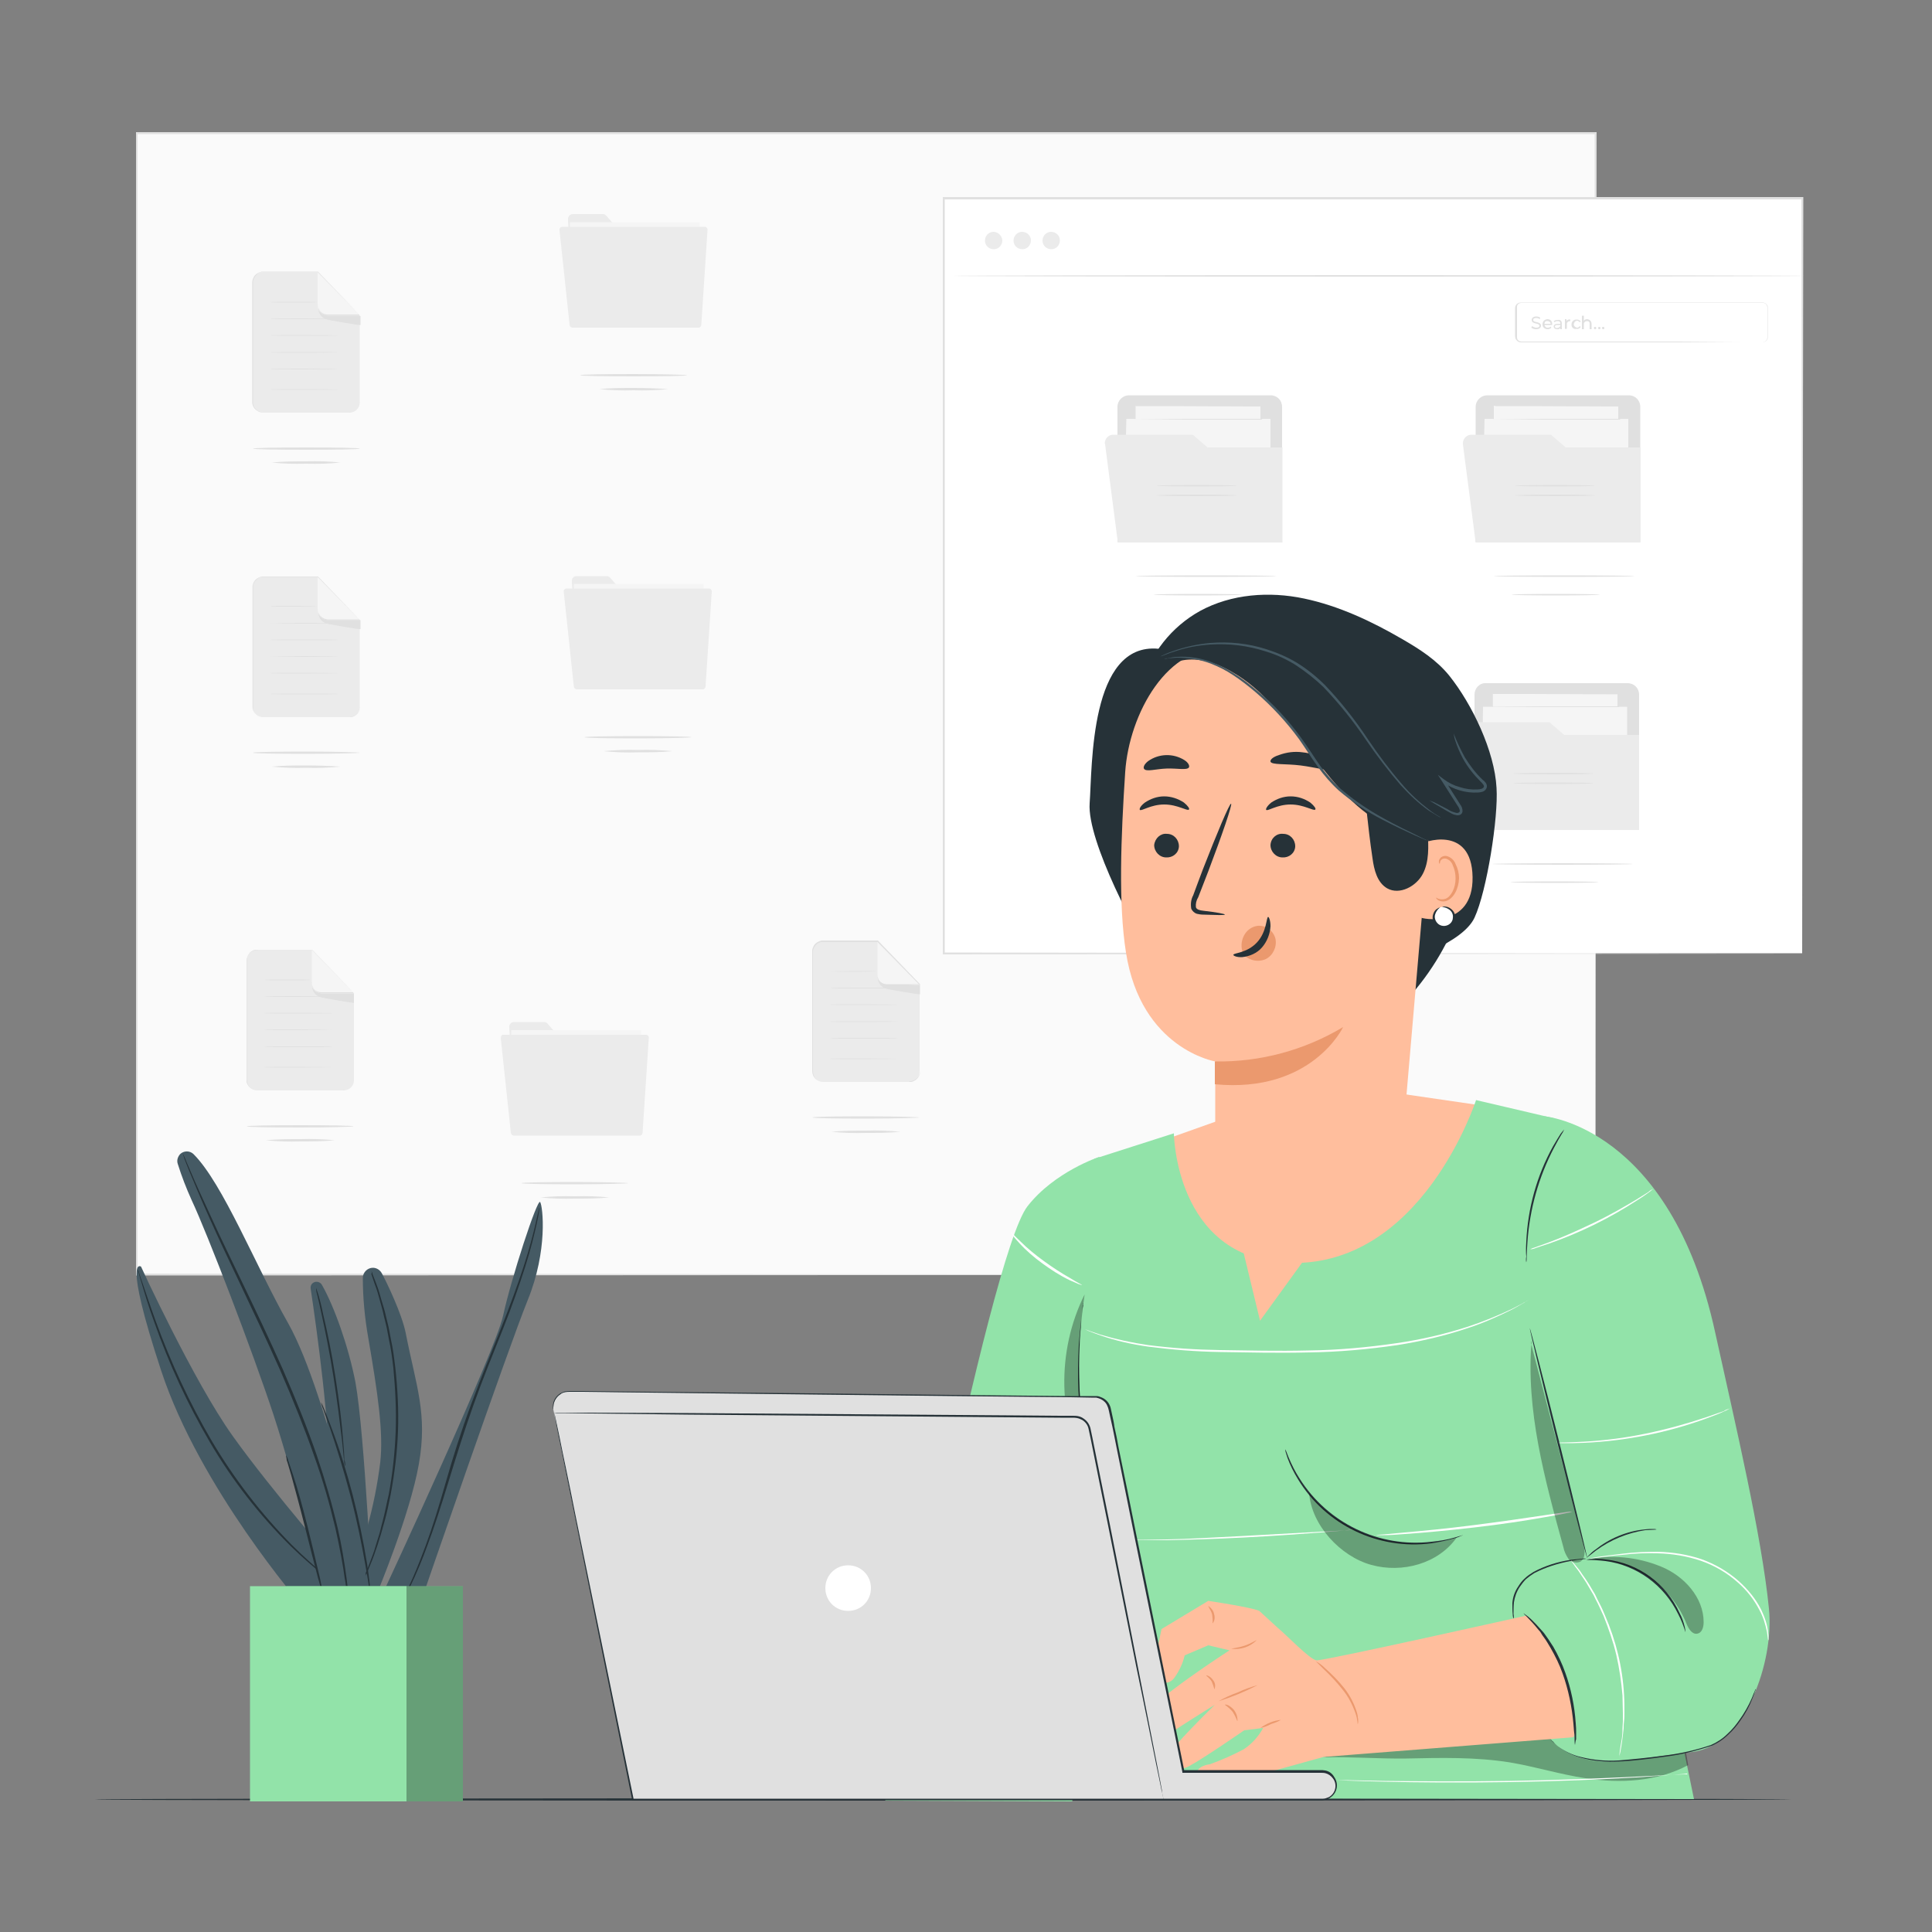 <?xml version="1.0" encoding="utf-8"?>
<!-- Generator: Adobe Illustrator 25.2.1, SVG Export Plug-In . SVG Version: 6.00 Build 0)  -->
<svg version="1.1" id="Layer_1" xmlns="http://www.w3.org/2000/svg" xmlns:xlink="http://www.w3.org/1999/xlink" x="0px" y="0px"
	 viewBox="0 0 500 500" style="enable-background:new 0 0 500 500;" xml:space="preserve">
<rect x="0" y="0" width="500" height="500" fill="#808080" stroke="none"/>
<style type="text/css">
	.st0{fill:#FAFAFA;}
	.st1{fill:#E0E0E0;}
	.st2{fill:#EBEBEB;}
	.st3{fill:#F5F5F5;}
	.st4{fill:#FFFFFF;}
	.st5{fill:#263238;}
	.st6{fill:#455A64;}
	.st7{fill:#92E3A9;}
	.st8{opacity:0.3;}
	.st9{fill:#FFBE9D;}
	.st10{fill:#EB996E;}
</style>
<g id="freepik--background-complete--inject-37">
	<rect x="35.3" y="34.5" class="st0" width="377.6" height="295.4"/>
	<path class="st1" d="M412.9,329.9c0-1.8-0.1-117.1-0.2-295.4l0.2,0.2l-377.6,0l0,0l0.3-0.3c0,106.5,0,207.2,0,295.4l-0.2-0.2
		L412.9,329.9l-377.5,0.2h-0.2v-0.2c0-88.1,0-188.9,0-295.4v-0.3h0.3H413h0.2v0.2C413,212.8,412.9,328.1,412.9,329.9z"/>
	<path class="st2" d="M90.4,106.8H68.1c-1.5,0-2.8-1.3-2.8-2.8c0,0,0,0,0,0V73.2c0-1.5,1.2-2.8,2.8-2.8h14.1l10.9,11.3V104
		C93.2,105.5,92,106.8,90.4,106.8C90.4,106.8,90.4,106.8,90.4,106.8z"/>
	<path class="st3" d="M82.2,70.4v8.7c0,1.4,1.2,2.6,2.6,2.6h8.3L82.2,70.4z"/>
	<path class="st1" d="M82.4,79.9c0,1.4,1,2.5,2.3,2.8c0.1,0,0.2,0,0.3,0.1c1.1,0.2,8.3,1.5,8.3,1.3v-2.3h-8.3
		C84.8,81.7,82.8,81.6,82.4,79.9z"/>
	<path class="st1" d="M90.4,106.8c0,0,0.2,0,0.5-0.1c0.5-0.1,0.9-0.3,1.3-0.6c0.6-0.5,1-1.2,1-2c0-0.9,0-1.9,0-3.1
		c0-4.7,0-11.3,0-19.4l0,0l-11-11.2h0.1H68.8c-0.4,0-0.7,0-1.1,0c-0.7,0.1-1.3,0.6-1.7,1.2c-0.3,0.4-0.5,0.9-0.5,1.3
		c0,0.5,0,1,0,1.5v3c0,2,0,3.9,0,5.9v11.1c0,1.8,0,3.5,0,5.2v3.7c0,0.4,0,0.8,0,1.2c0.2,1.1,1.1,2,2.3,2.2c0.4,0,0.7,0,1.1,0H73
		h12.7h3.4l0,0h-3.4H73h-4.2c-0.4,0-0.7,0-1.1,0c-0.4,0-0.8-0.2-1.1-0.4c-0.7-0.4-1.2-1.1-1.3-1.9c0-0.4,0-0.8,0-1.2v-8.7
		c0-3.5,0-7.3,0-11.1v-8.9c0-0.5,0-1,0-1.5c0-0.5,0.2-1,0.5-1.5c0.4-0.6,1.1-1,1.9-1.2c0.4,0,0.7,0,1.1,0h13.5l0,0l10.9,11.3l0,0
		l0,0c0,8.1,0,14.7,0,19.4c0,1.2,0,2.2,0,3.1c0,0.8-0.4,1.5-1,2c-0.4,0.3-0.8,0.5-1.3,0.6h-0.4L90.4,106.8z"/>
	<path class="st1" d="M93.2,81.7H93h-0.6h-2.3h-3.3h-2c-0.7,0-1.4-0.4-1.9-0.9c-0.2-0.3-0.4-0.6-0.5-1c-0.1-0.3-0.1-0.7-0.1-1.1v-2
		c0-1.2,0-2.4,0-3.3s0-1.7,0-2.3c0-0.2,0-0.4,0-0.6s0-0.2,0-0.2c0,0.1,0,0.1,0,0.2c0,0.2,0,0.4,0,0.6c0,0.6,0,1.3,0,2.3s0,2.1,0,3.3
		c0,0.6,0,1.3,0,2c-0.1,0.7,0.2,1.4,0.6,1.9c0.5,0.5,1.1,0.8,1.8,0.8h2h3.3h2.3h0.6C93.1,81.7,93.2,81.7,93.2,81.7z"/>
	<path class="st1" d="M81.8,78.2c0,0.1-2.6,0.1-5.9,0.1s-5.9,0-5.9-0.1s2.6-0.1,5.9-0.1S81.8,78.1,81.8,78.2z"/>
	<path class="st1" d="M87.4,82.5c0,0-3.9,0.1-8.7,0.1s-8.7,0-8.7-0.1s3.9-0.1,8.7-0.1S87.4,82.4,87.4,82.5z"/>
	<path class="st1" d="M87.4,86.8c0,0.1-3.9,0.1-8.7,0.1s-8.7,0-8.7-0.1s3.9-0.1,8.7-0.1S87.4,86.8,87.4,86.8z"/>
	<path class="st1" d="M87.4,91.2c0,0-3.9,0.1-8.7,0.1s-8.7,0-8.7-0.1s3.9-0.1,8.7-0.1S87.4,91.1,87.4,91.2z"/>
	<path class="st1" d="M87.4,95.5c0,0-3.9,0.1-8.7,0.1s-8.7,0-8.7-0.1s3.9-0.1,8.7-0.1S87.4,95.4,87.4,95.5z"/>
	<path class="st1" d="M87.4,100.8c0,0.1-3.9,0.1-8.7,0.1s-8.7,0-8.7-0.1s3.9-0.1,8.7-0.1S87.4,100.8,87.4,100.8z"/>
	<path class="st1" d="M93.1,116.1c0,0.2-6.2,0.3-13.8,0.3s-13.8-0.1-13.8-0.3s6.2-0.3,13.8-0.3S93.1,115.9,93.1,116.1z"/>
	<path class="st1" d="M88.1,119.7c-2.9,0.3-5.9,0.4-8.9,0.3c-3,0.1-5.9,0-8.9-0.3c3-0.3,5.9-0.3,8.9-0.3
		C82.2,119.3,85.2,119.4,88.1,119.7z"/>
	<path class="st2" d="M90.4,185.6H68.1c-1.5,0-2.8-1.3-2.8-2.8V152c0-1.5,1.2-2.8,2.8-2.8h14.1l10.9,11.3v22.3
		C93.2,184.3,91.9,185.6,90.4,185.6z"/>
	<path class="st3" d="M82.2,149.2v8.7c0,1.4,1.2,2.6,2.6,2.6h8.3L82.2,149.2z"/>
	<path class="st1" d="M82.4,158.6c0,1.4,1,2.5,2.3,2.8l0.3,0.1c1.1,0.2,8.3,1.5,8.3,1.3v-2.3h-8.3C84.8,160.5,82.8,160.4,82.4,158.6
		z"/>
	<path class="st1" d="M90.4,185.6c0,0,0.2,0,0.5-0.1c0.5-0.1,0.9-0.3,1.3-0.6c0.6-0.5,1-1.2,1-2c0-0.9,0-1.9,0-3.1
		c0-4.7,0-11.3,0-19.4v0.1l-11-11.2h0.1H68.8c-0.4,0-0.7,0-1.1,0c-0.7,0.1-1.3,0.6-1.7,1.2c-0.3,0.4-0.5,0.9-0.5,1.4
		c0,0.5,0,1,0,1.5v3c0,2,0,3.9,0,5.9v11.1c0,1.8,0,3.5,0,5.2v3.7c0,0.4,0,0.8,0,1.2c0.2,1.1,1.1,2,2.3,2.1c0.4,0,0.7,0,1.1,0h4.2
		h12.7h3.4l0,0h-3.4H73.1h-4.2c-0.4,0-0.7,0-1.1,0c-0.4,0-0.8-0.2-1.1-0.4c-0.7-0.4-1.2-1.1-1.3-1.9c0-0.4,0-0.8,0-1.2v-8.7
		c0-3.5,0-7.3,0-11.1v-8.9c0-0.5,0-1,0-1.5c0-0.5,0.2-1,0.5-1.5c0.4-0.6,1.1-1,1.9-1.2c0.4,0,0.7,0,1.1,0h13.4l0,0l10.9,11.3l0,0
		l0,0c0,8.1,0,14.7,0,19.4c0,1.2,0,2.2,0,3.1c0,0.8-0.4,1.5-1,2c-0.4,0.3-0.8,0.5-1.3,0.6h-0.4L90.4,185.6z"/>
	<path class="st1" d="M93.2,160.5H93h-0.6h-2.3h-3.3h-2c-0.7,0-1.4-0.4-1.9-0.9c-0.2-0.3-0.4-0.6-0.5-1c-0.1-0.3-0.1-0.7-0.1-1.1v-2
		c0-1.2,0-2.4,0-3.4s0-1.7,0-2.3c0-0.2,0-0.4,0-0.6s0-0.2,0-0.2c0,0.1,0,0.1,0,0.2c0,0.2,0,0.4,0,0.6c0,0.6,0,1.3,0,2.3s0,2.1,0,3.4
		c0,0.6,0,1.3,0,2c-0.1,0.7,0.2,1.4,0.6,1.9c0.5,0.5,1.1,0.8,1.8,0.9h2h3.3h2.3h0.6C93.1,160.4,93.2,160.5,93.2,160.5z"/>
	<path class="st1" d="M81.8,156.9c0,0.1-2.6,0.1-5.9,0.1s-5.9,0-5.9-0.1s2.6-0.1,5.9-0.1S81.8,156.9,81.8,156.9z"/>
	<path class="st1" d="M87.4,161.3c0,0-3.9,0.1-8.7,0.1s-8.7-0.1-8.7-0.1s3.9-0.1,8.7-0.1S87.4,161.2,87.4,161.3z"/>
	<path class="st1" d="M87.4,165.6c0,0.1-3.9,0.1-8.7,0.1s-8.7,0-8.7-0.1s3.9-0.1,8.7-0.1S87.4,165.5,87.4,165.6z"/>
	<path class="st1" d="M87.4,169.9c0,0.1-3.9,0.1-8.7,0.1s-8.7-0.1-8.7-0.1s3.9-0.1,8.7-0.1S87.4,169.9,87.4,169.9z"/>
	<path class="st1" d="M87.4,174.2c0,0.1-3.9,0.1-8.7,0.1s-8.7,0-8.7-0.1s3.9-0.1,8.7-0.1S87.4,174.2,87.4,174.2z"/>
	<path class="st1" d="M87.4,179.6c0,0.1-3.9,0.1-8.7,0.1s-8.7,0-8.7-0.1s3.9-0.1,8.7-0.1S87.4,179.5,87.4,179.6z"/>
	<path class="st1" d="M93.1,194.8c0,0.1-6.2,0.3-13.8,0.3s-13.8-0.1-13.8-0.3s6.2-0.3,13.8-0.3S93.1,194.7,93.1,194.8z"/>
	<path class="st1" d="M88.1,198.4c-2.9,0.3-5.9,0.4-8.9,0.3c-3,0.1-5.9,0-8.9-0.3c3-0.3,5.9-0.3,8.9-0.3
		C82.2,198.1,85.2,198.2,88.1,198.4z"/>
	<path class="st2" d="M88.9,282.2H66.6c-1.5,0-2.8-1.3-2.8-2.8v-30.8c0-1.5,1.2-2.8,2.8-2.8h14.1l10.9,11.3v22.3
		C91.7,281,90.4,282.2,88.9,282.2z"/>
	<path class="st3" d="M80.7,245.8v8.7c0,1.4,1.2,2.6,2.6,2.6h8.3L80.7,245.8z"/>
	<path class="st1" d="M80.8,255.3c0,1.4,1,2.5,2.3,2.8c0.1,0,0.2,0,0.3,0.1c1.1,0.2,8.2,1.5,8.2,1.3v-2.3h-8.3
		C83.3,257.1,81.2,257,80.8,255.3z"/>
	<path class="st1" d="M88.9,282.2c0,0,0.2,0,0.5-0.1c0.5-0.1,0.9-0.3,1.3-0.6c0.6-0.5,1-1.2,1-2c0-0.9,0-2,0-3.1
		c0-4.7,0-11.3,0-19.4l0,0l-11-11.2h0.1H67.2c-0.4,0-0.7,0-1.1,0c-0.7,0.1-1.3,0.5-1.7,1.1c-0.3,0.4-0.5,0.9-0.5,1.4
		c0,0.5,0,1,0,1.5v3c0,2,0,3.9,0,5.9v11.1c0,1.8,0,3.5,0,5.2v3.7c0,0.4,0,0.9,0.1,1.3c0.2,1.1,1.1,2,2.3,2.1c0.4,0,0.7,0,1.1,0h4.2
		h12.7h3.4h-3.5H71.5h-4.2c-0.4,0-0.7,0-1.1,0c-1.2-0.1-2.1-1-2.4-2.1c0-0.4,0-0.8,0-1.2c0-0.4,0-0.8,0-1.2v-7.6c0-3.5,0-7.3,0-11.1
		V250c0-0.5,0-1,0-1.5c0.1-1.3,1.1-2.4,2.4-2.6c0.4,0,0.7-0.1,1.1-0.1h13.5l0,0L91.7,257l0,0l0,0c0,8.1,0,14.7,0,19.4
		c0,1.2,0,2.2,0,3.1c0,0.8-0.4,1.5-1,2c-0.4,0.3-0.8,0.5-1.3,0.6c-0.1,0-0.2,0-0.4,0L88.9,282.2z"/>
	<path class="st1" d="M91.7,257.1h-0.2h-0.6h-2.3h-3.3h-2c-0.7,0-1.4-0.4-1.9-0.9c-0.3-0.3-0.4-0.6-0.6-1c-0.1-0.3-0.1-0.7-0.1-1.1
		v-2c0-1.3,0-2.4,0-3.4s0-1.7,0-2.3c0-0.2,0-0.4,0-0.6s0-0.2,0-0.2c0,0.1,0,0.1,0,0.2v0.6c0,0.6,0,1.3,0,2.3s0,2.1,0,3.4
		c0,0.6,0,1.3,0,2c-0.1,0.7,0.2,1.4,0.6,1.9c0.5,0.5,1.1,0.8,1.8,0.8h2h3.3h2.3h0.6C91.6,257.1,91.7,257.1,91.7,257.1z"/>
	<path class="st1" d="M80.3,253.6c0,0.1-2.6,0.1-5.9,0.1s-5.9,0-5.9-0.1s2.6-0.1,5.9-0.1S80.3,253.5,80.3,253.6z"/>
	<path class="st1" d="M85.9,257.9c0,0-3.9,0.1-8.7,0.1s-8.7,0-8.7-0.1s3.9-0.1,8.7-0.1S85.9,257.8,85.9,257.9z"/>
	<path class="st1" d="M85.9,262.2c0,0.1-3.9,0.1-8.7,0.1s-8.7,0-8.7-0.1s3.9-0.1,8.7-0.1S85.9,262.2,85.9,262.2z"/>
	<path class="st1" d="M85.9,266.5c0,0-3.9,0.1-8.7,0.1s-8.7,0-8.7-0.1s3.9-0.1,8.7-0.1S85.9,266.5,85.9,266.5z"/>
	<path class="st1" d="M85.9,270.9c0,0.1-3.9,0.1-8.7,0.1s-8.7,0-8.7-0.1s3.9-0.1,8.7-0.1S85.9,270.8,85.9,270.9z"/>
	<path class="st1" d="M85.9,276.2c0,0-3.9,0.1-8.7,0.1s-8.7,0-8.7-0.1s3.9-0.1,8.7-0.1S85.9,276.2,85.9,276.2z"/>
	<path class="st1" d="M91.5,291.5c0,0.1-6.2,0.3-13.8,0.3s-13.8-0.1-13.8-0.3s6.2-0.3,13.8-0.3S91.5,291.3,91.5,291.5z"/>
	<path class="st1" d="M86.6,295.1c-3,0.3-5.9,0.3-8.9,0.3c-3,0.1-5.9,0-8.9-0.3c3-0.3,5.9-0.3,8.9-0.3
		C80.7,294.7,83.7,294.8,86.6,295.1z"/>
	<path class="st2" d="M235.3,280H213c-1.5,0-2.8-1.2-2.8-2.8c0,0,0,0,0,0v-30.8c0-1.5,1.2-2.8,2.8-2.8c0,0,0,0,0,0h14.1l10.9,11.3
		v22.3C238,278.8,236.8,280,235.3,280z"/>
	<path class="st3" d="M227.1,243.6v8.7c0,1.4,1.2,2.6,2.6,2.6h8.3L227.1,243.6z"/>
	<path class="st1" d="M227.2,253.1c0,1.4,1,2.5,2.3,2.8l0.3,0.1c1.1,0.2,8.3,1.5,8.3,1.3v-2.3h-8.3
		C229.7,254.9,227.6,254.8,227.2,253.1z"/>
	<path class="st1" d="M235.3,280c0.2,0,0.3,0,0.5,0c0.5-0.1,0.9-0.3,1.3-0.6c0.6-0.5,1-1.2,1-2c0-0.9,0-1.9,0-3.1
		c0-4.7,0-11.3,0-19.4v0.1l-11-11.2h0.1h-13.5c-0.4,0-0.7,0-1.1,0c-0.7,0.1-1.3,0.5-1.7,1.1c-0.3,0.4-0.5,0.9-0.5,1.4
		c0,0.5,0,1,0,1.5v20c0,1.8,0,3.5,0,5.2v3.7c0,0.4,0,0.8,0.1,1.2c0.2,1.1,1.1,2,2.3,2.1c0.4,0,0.7,0,1.1,0h4.2h12.7h3.4h-3.4H218
		h-4.2c-0.4,0-0.7,0-1.1,0c-0.4-0.1-0.8-0.2-1.1-0.4c-0.7-0.4-1.2-1.1-1.3-1.9c-0.1-0.4-0.1-0.8-0.1-1.2v-8.9c0-3.5,0-7.3,0-11.1
		v-8.9c0-0.5,0-1,0-1.5c0-0.5,0.2-1,0.5-1.5c0.4-0.6,1.1-1,1.9-1.2c0.4,0,0.7,0,1.1,0h13.5l0,0l10.9,11.3l0,0l0,0
		c0,8.1,0,14.7,0,19.4c0,1.2,0,2.2,0,3.1c0,0.8-0.4,1.5-1,2c-0.4,0.3-0.8,0.5-1.3,0.6c-0.1,0-0.2,0-0.4,0L235.3,280z"/>
	<path class="st1" d="M238.1,254.9c0,0-0.1,0-0.2,0h-0.6L235,255h-3.4h-2c-1.1,0-2.1-0.8-2.5-1.9c-0.1-0.3-0.1-0.7-0.1-1.1
		c0-0.7,0-1.4,0-2c0-1.3,0-2.4,0-3.4s0-1.7,0-2.3c0-0.2,0-0.4,0-0.6c0-0.1,0-0.1,0-0.2c0,0.1,0,0.1,0,0.2v0.6c0,0.6,0,1.3,0,2.3
		s0,2.1,0,3.4c0,0.6,0,1.3,0,2c-0.1,0.7,0.2,1.4,0.6,1.9c0.5,0.5,1.1,0.8,1.8,0.8h2h3.4h2.3h0.6L238.1,254.9z"/>
	<path class="st1" d="M226.7,251.4c0,0-2.6,0.1-5.9,0.1s-5.9-0.1-5.9-0.1s2.6-0.1,5.9-0.1S226.7,251.3,226.7,251.4z"/>
	<path class="st1" d="M232.3,255.7c0,0.1-3.9,0.1-8.7,0.1s-8.7,0-8.7-0.1s3.9-0.1,8.7-0.1S232.3,255.6,232.3,255.7z"/>
	<path class="st1" d="M232.3,260c0,0.1-3.9,0.1-8.7,0.1s-8.7,0-8.7-0.1s3.9-0.1,8.7-0.1S232.3,260,232.3,260z"/>
	<path class="st1" d="M232.3,264.4c0,0-3.9,0.1-8.7,0.1s-8.7,0-8.7-0.1s3.9-0.1,8.7-0.1S232.3,264.3,232.3,264.4z"/>
	<path class="st1" d="M232.3,268.7c0,0.1-3.9,0.1-8.7,0.1s-8.7,0-8.7-0.1s3.9-0.1,8.7-0.1S232.3,268.6,232.3,268.7z"/>
	<path class="st1" d="M232.3,274c0,0-3.9,0.1-8.7,0.1s-8.7,0-8.7-0.1s3.9-0.1,8.7-0.1S232.3,274,232.3,274z"/>
	<path class="st1" d="M237.9,289.2c0,0.1-6.2,0.3-13.8,0.3s-13.8-0.1-13.8-0.3s6.2-0.3,13.8-0.3S237.9,289.1,237.9,289.2z"/>
	<path class="st1" d="M233,292.9c-3,0.3-5.9,0.3-8.9,0.3c-3,0.1-5.9,0-8.9-0.3c2.9-0.3,5.9-0.3,8.9-0.3
		C227.1,292.5,230,292.6,233,292.9z"/>
	<path class="st2" d="M147,56.8l1,19.9c0,0.7,0.5,1.2,1.2,1.2h30.7c0.7-0.1,1.2-0.7,1.1-1.3V61.2c0.1-0.7-0.5-1.3-1.2-1.3L161,60
		c-0.3,0-0.6-0.1-0.8-0.4l-3.3-3.8c-0.2-0.2-0.5-0.4-0.8-0.4h-8C147.4,55.5,146.9,56.2,147,56.8z"/>
	<rect x="147.5" y="57.5" class="st3" width="33.6" height="23.4"/>
	<path class="st2" d="M144.8,59.6l2.6,24.4c0,0.4,0.3,0.7,0.7,0.8h32.7c0.4,0,0.7-0.4,0.7-0.8l1.6-24.4c0.1-0.5-0.3-0.9-0.7-0.9
		c0,0,0,0,0,0h-36.9C145.1,58.7,144.7,59.1,144.8,59.6C144.8,59.5,144.8,59.5,144.8,59.6z"/>
	<path class="st1" d="M177.8,97.1c0,0.2-6.2,0.3-13.8,0.3s-13.8-0.1-13.8-0.3s6.2-0.3,13.8-0.3S177.8,97,177.8,97.1z"/>
	<path class="st1" d="M172.9,100.7c-2.9,0.3-5.9,0.4-8.9,0.3c-3,0.1-5.9,0-8.9-0.3c3-0.3,5.9-0.3,8.9-0.3
		C167,100.4,169.9,100.5,172.9,100.7z"/>
	<path class="st2" d="M148,150.5l1.1,19.9c0,0.7,0.5,1.2,1.2,1.3H181c0.7-0.1,1.2-0.7,1.1-1.3v-15.5c0.1-0.7-0.5-1.3-1.2-1.3
		c0,0,0,0,0,0l-18.9,0.1c-0.3,0-0.6-0.1-0.8-0.4l-3.3-3.8c-0.2-0.2-0.5-0.4-0.8-0.4h-8C148.5,149.1,147.9,149.7,148,150.5
		C148,150.4,148,150.5,148,150.5z"/>
	<rect x="148.5" y="151.1" class="st3" width="33.6" height="23.4"/>
	<path class="st2" d="M145.9,153.2l2.6,24.4c0,0.4,0.3,0.7,0.7,0.8h32.7c0.4,0,0.7-0.4,0.7-0.8l1.6-24.4c0.1-0.5-0.3-0.9-0.7-0.9
		c0,0,0,0,0,0h-36.9C146.2,152.3,145.8,152.7,145.9,153.2C145.9,153.2,145.9,153.2,145.9,153.2z"/>
	<path class="st1" d="M178.9,190.8c0,0.1-6.2,0.3-13.8,0.3s-13.8-0.1-13.8-0.3s6.2-0.3,13.8-0.3S178.9,190.6,178.9,190.8z"/>
	<path class="st1" d="M174,194.4c-3,0.3-5.9,0.3-8.9,0.3c-3,0.1-5.9,0-8.9-0.3c3-0.3,5.9-0.4,8.9-0.3C168.1,194,171,194.1,174,194.4
		z"/>
	<path class="st2" d="M131.8,265.9l1.1,19.9c0,0.7,0.5,1.2,1.1,1.3h30.7c0.7-0.1,1.2-0.7,1.2-1.3v-15.5c0.1-0.7-0.5-1.3-1.2-1.3
		c0,0,0,0,0,0l-18.9,0.1c-0.3,0-0.6-0.1-0.8-0.4l-3.3-3.8c-0.2-0.2-0.5-0.4-0.8-0.4h-8C132.2,264.6,131.7,265.2,131.8,265.9
		C131.8,265.9,131.8,265.9,131.8,265.9z"/>
	<rect x="132.3" y="266.6" class="st3" width="33.6" height="23.4"/>
	<path class="st2" d="M129.6,268.7l2.6,24.4c0,0.4,0.3,0.7,0.7,0.8h32.7c0.4,0,0.7-0.4,0.7-0.8l1.6-24.4c0.1-0.5-0.3-0.9-0.7-0.9
		c0,0,0,0,0,0h-36.9C129.9,267.7,129.6,268.1,129.6,268.7C129.6,268.6,129.6,268.6,129.6,268.7z"/>
	<path class="st1" d="M162.6,306.2c0,0.1-6.2,0.3-13.8,0.3s-13.8-0.1-13.8-0.3s6.2-0.3,13.8-0.3S162.6,306.1,162.6,306.2z"/>
	<path class="st1" d="M157.7,309.9c-3,0.3-5.9,0.3-8.9,0.3c-3,0.1-5.9,0-8.9-0.3c3-0.3,5.9-0.4,8.9-0.3
		C151.8,309.5,154.8,309.6,157.7,309.9z"/>
	<rect x="244.2" y="51.3" class="st4" width="222.2" height="195.4"/>
	<path class="st1" d="M466.4,246.8c0-1.9-0.1-77.8-0.2-195.4l0.2,0.2H244.2l0,0l0.3-0.3c0,71,0,137.9,0,195.4l-0.2-0.2L466.4,246.8
		l-222.2,0.2H244v-0.2c0-57.5,0-124.4,0-195.4V51h0.3h222.2h0.2v0.2C466.5,168.9,466.4,244.9,466.4,246.8z"/>
	<path class="st1" d="M467.1,71.4c0,0.1-49.3,0.2-110.2,0.2s-110.2-0.1-110.2-0.2s49.3-0.2,110.2-0.2S467.1,71.3,467.1,71.4z"/>
	<path class="st2" d="M259.4,62.2c0,1.3-1,2.3-2.2,2.3c-1.3,0-2.3-1-2.3-2.2c0-1.3,1-2.3,2.2-2.3c0,0,0,0,0,0
		C258.3,60,259.3,61,259.4,62.2z"/>
	<path class="st2" d="M266.8,62.2c0,1.3-1,2.3-2.2,2.3c-1.3,0-2.3-1-2.3-2.2c0-1.3,1-2.3,2.2-2.3c0,0,0,0,0,0
		C265.8,60,266.8,61,266.8,62.2z"/>
	<path class="st2" d="M274.3,62.2c0,1.3-1,2.3-2.2,2.3c-1.3,0-2.3-1-2.3-2.2c0-1.3,1-2.3,2.2-2.3c0,0,0,0,0,0
		C273.3,60,274.3,61,274.3,62.2z"/>
	<path class="st1" d="M456.1,88.6c0.1,0,0.2,0,0.4-0.1c0.4-0.1,0.6-0.4,0.8-0.7c0.1-0.3,0.1-0.5,0.1-0.8c0-0.3,0-0.6,0-1
		c0-0.7,0-1.6,0-2.5s0-2,0-3.1c0-0.3,0-0.6,0-0.9c-0.1-0.6-0.5-1.1-1.1-1.1h-1h-9.1h-52.5c-0.6,0-1.1,0.4-1.1,1V87
		c0,0.3,0,0.6,0.1,0.8c0.1,0.2,0.3,0.4,0.6,0.5c0.1,0,0.3,0.1,0.4,0.1h17.1h23.6l15.9,0.1h4.3h1.1h0.4c-0.1,0-0.3,0-0.4,0h-1.1h-4.3
		l-15.9,0.1h-23.6h-14h-3.2c-0.2,0-0.3,0-0.5-0.1c-0.3-0.1-0.6-0.4-0.8-0.7c-0.2-0.3-0.2-0.7-0.2-1v-7.2c0.1-0.8,0.7-1.3,1.5-1.3
		h52.5h9.1h1c0.7,0,1.3,0.6,1.3,1.2c0,0.3,0,0.6,0,0.9c0,1.1,0,2.2,0,3.1s0,1.8,0,2.5c0,0.4,0,0.7,0,1c0,0.3,0,0.6-0.1,0.8
		c-0.2,0.4-0.5,0.6-0.8,0.7C456.4,88.6,456.3,88.6,456.1,88.6z"/>
	<path class="st1" d="M396.3,84.8l0.2-0.4c0.3,0.2,0.7,0.4,1.1,0.4c0.6,0,0.8-0.2,0.8-0.5c0-0.8-2-0.3-2-1.5c0-0.5,0.4-0.9,1.2-0.9
		c0.4,0,0.7,0.1,1,0.3l-0.1,0.4c-0.3-0.2-0.6-0.3-0.9-0.3c-0.6,0-0.8,0.2-0.8,0.5c0,0.8,2,0.3,2,1.5c0,0.5-0.4,0.9-1.3,0.9
		C397.1,85.2,396.7,85.1,396.3,84.8z"/>
	<path class="st1" d="M401.7,84.1h-2c0.1,0.4,0.5,0.8,0.9,0.7c0.3,0,0.5-0.1,0.7-0.3l0.2,0.3c-0.3,0.3-0.6,0.4-1,0.4
		c-0.7,0-1.3-0.5-1.3-1.2c0,0,0,0,0-0.1c0-0.7,0.5-1.2,1.2-1.3c0,0,0,0,0.1,0c0.7,0,1.2,0.5,1.2,1.2C401.7,83.9,401.7,84,401.7,84.1
		C401.7,84,401.7,84.1,401.7,84.1z M399.7,83.8h1.6c0-0.4-0.4-0.7-0.8-0.7C400,83,399.7,83.4,399.7,83.8L399.7,83.8z"/>
	<path class="st1" d="M404.2,83.7v1.5h-0.4v-0.3c-0.2,0.2-0.5,0.4-0.8,0.3c-0.6,0-0.9-0.3-0.9-0.7s0.3-0.7,1-0.7h0.7v-0.1
		c0-0.4-0.2-0.6-0.7-0.6c-0.3,0-0.6,0.1-0.8,0.3l-0.2-0.3c0.3-0.2,0.6-0.3,1-0.3C403.8,82.7,404.2,83,404.2,83.7z M403.8,84.4v-0.3
		H403c-0.4,0-0.6,0.2-0.6,0.4s0.2,0.4,0.5,0.4C403.3,84.9,403.6,84.7,403.8,84.4z"/>
	<path class="st1" d="M406.4,82.7v0.4h-0.1c-0.4,0-0.8,0.3-0.8,0.7c0,0,0,0.1,0,0.1v1.2H405v-2.5h0.4v0.4
		C405.6,82.8,406,82.6,406.4,82.7z"/>
	<path class="st1" d="M406.7,84c0-0.7,0.5-1.3,1.2-1.3c0.1,0,0.1,0,0.2,0c0.4,0,0.8,0.2,1,0.5l-0.3,0.2c-0.1-0.2-0.4-0.4-0.7-0.4
		c-0.5,0.1-0.8,0.5-0.8,1c0,0.4,0.4,0.7,0.8,0.8c0.3,0,0.5-0.1,0.7-0.4l0.3,0.2c-0.2,0.3-0.6,0.6-1,0.5
		C407.3,85.3,406.7,84.8,406.7,84C406.7,84,406.7,84,406.7,84z"/>
	<path class="st1" d="M411.9,83.8v1.4h-0.5v-1.4c0-0.5-0.2-0.7-0.7-0.7c-0.4,0-0.8,0.3-0.8,0.7c0,0,0,0.1,0,0.1v1.3h-0.5v-3.5h0.5
		v1.3c0.2-0.3,0.5-0.4,0.9-0.4C411.4,82.7,411.9,83.1,411.9,83.8C411.9,83.7,411.9,83.7,411.9,83.8z"/>
	<path class="st1" d="M412.5,84.9c0-0.2,0.1-0.3,0.3-0.3c0,0,0,0,0,0c0.2,0,0.3,0.1,0.3,0.3c0,0.2-0.1,0.3-0.3,0.3
		C412.7,85.2,412.5,85.1,412.5,84.9C412.5,84.9,412.5,84.9,412.5,84.9z"/>
	<path class="st1" d="M413.6,84.9c0-0.2,0.1-0.3,0.3-0.3l0,0c0.2,0,0.3,0.1,0.3,0.3c0,0.2-0.1,0.3-0.3,0.3
		C413.7,85.2,413.6,85.1,413.6,84.9L413.6,84.9z"/>
	<path class="st1" d="M414.6,84.9c0-0.2,0.1-0.3,0.3-0.3l0,0c0.2,0,0.3,0.1,0.3,0.3c0,0.2-0.1,0.3-0.3,0.3
		C414.8,85.2,414.6,85.1,414.6,84.9L414.6,84.9z"/>
	<path class="st1" d="M381.9,105.3v35h42.6v-35c0-1.7-1.3-3-3-3h-36.6C383.3,102.3,381.9,103.6,381.9,105.3
		C381.9,105.3,381.9,105.3,381.9,105.3z"/>
	<polyline class="st3" points="383.9,121.3 384.2,108.4 421.4,108.4 421.4,115.8 	"/>
	<rect x="386.6" y="105" class="st3" width="32.6" height="3.5"/>
	<path class="st1" d="M386.6,105h0.6h1.9l6.9-0.1l23.2-0.1h0.2v0.1c0,1.1,0,2.3,0,3.5c-0.4,0.3-0.1,0.1-0.2,0.2h-10.4h-9.2l-13-0.1
		h-0.1v-0.1c0-1.1,0-2,0-2.6c0-0.3,0-0.5,0-0.7C386.5,105.2,386.5,105.1,386.6,105c-0.1,0.1-0.1,0.2-0.1,0.3c0,0.2,0,0.4,0,0.7
		c0,0.6,0,1.5,0,2.6l-0.1-0.1l13-0.1h9.2H419c-0.1,0.1,0.2-0.2-0.2,0.2V105l0.2,0.2l-23.1-0.1H389h-1.9L386.6,105L386.6,105z"/>
	<path class="st1" d="M423,149.1c0,0.1-8.1,0.2-18.2,0.2s-18.2-0.1-18.2-0.2s8.1-0.2,18.2-0.2S423,149,423,149.1z"/>
	<path class="st2" d="M378.6,115l3.3,25.4h42.6v-24.6h-19.3l-3.8-3.3h-20.6c-1.2,0-2.2,1-2.2,2.2C378.6,114.8,378.6,114.9,378.6,115
		z"/>
	<path class="st1" d="M412.8,125.7c0,0.1-4.7,0.2-10.4,0.2s-10.4-0.1-10.4-0.2s4.7-0.2,10.4-0.2S412.8,125.6,412.8,125.7z"/>
	<path class="st1" d="M412.8,128.2c0,0.1-4.7,0.2-10.4,0.2s-10.4-0.1-10.4-0.2s4.7-0.2,10.4-0.2S412.8,128.1,412.8,128.2z"/>
	<path class="st1" d="M414,153.9c0,0.1-5.1,0.2-11.4,0.2s-11.4-0.1-11.4-0.2s5.1-0.2,11.4-0.2S414,153.8,414,153.9z"/>
	<path class="st1" d="M289.2,105.3v35h42.6v-35c0-1.7-1.3-3-3-3h-36.6C290.6,102.3,289.2,103.6,289.2,105.3
		C289.2,105.3,289.2,105.3,289.2,105.3z"/>
	<polyline class="st3" points="291.2,121.3 291.5,108.4 328.8,108.4 328.8,115.8 	"/>
	<rect x="293.9" y="105" class="st3" width="32.6" height="3.5"/>
	<path class="st1" d="M293.9,105h0.6h1.9l6.9-0.1l23.2-0.1h0.2v0.1c0,1.1,0,2.3,0,3.5c-0.4,0.3-0.1,0.1-0.2,0.2h-10.4h-9.2l-13-0.1
		h-0.1v-0.1c0-1.1,0-2,0-2.6c0-0.3,0-0.5,0-0.7C293.9,105.2,293.9,105.1,293.9,105c-0.1,0.1-0.1,0.2-0.1,0.3c0,0.2,0,0.4,0,0.7
		c0,0.6,0,1.5,0,2.6l-0.1-0.1l13-0.1h9.2h10.5c-0.1,0.1,0.2-0.2-0.2,0.2V105l0.2,0.2l-23.1-0.1h-6.9h-1.9h-0.5L293.9,105z"/>
	<path class="st1" d="M330.3,149.1c0,0.1-8.1,0.2-18.2,0.2s-18.2-0.1-18.2-0.2s8.1-0.2,18.2-0.2S330.3,149,330.3,149.1z"/>
	<path class="st2" d="M286,115l3.3,25.4h42.6v-24.6h-19.4l-3.8-3.3h-20.6c-1.2,0-2.2,1-2.2,2.3C286,114.8,286,114.9,286,115z"/>
	<path class="st1" d="M320.1,125.7c0,0.1-4.7,0.2-10.4,0.2s-10.4-0.1-10.4-0.2s4.7-0.2,10.4-0.2S320.1,125.6,320.1,125.7z"/>
	<path class="st1" d="M320.1,128.2c0,0.1-4.7,0.2-10.4,0.2s-10.4-0.1-10.4-0.2s4.7-0.2,10.4-0.2S320.1,128.1,320.1,128.2z"/>
	<path class="st1" d="M321.4,153.9c0,0.1-5.1,0.2-11.4,0.2s-11.4-0.1-11.4-0.2s5.1-0.2,11.4-0.2S321.4,153.8,321.4,153.9z"/>
	<path class="st1" d="M287.9,179.8v35h42.6v-35c0-1.7-1.3-3-3-3h-36.6C289.3,176.7,287.9,178.1,287.9,179.8
		C287.9,179.7,287.9,179.7,287.9,179.8z"/>
	<polyline class="st3" points="289.9,195.8 290.2,182.9 327.5,182.9 327.5,190.2 	"/>
	<rect x="292.6" y="179.4" class="st3" width="32.6" height="3.5"/>
	<path class="st1" d="M292.6,179.4h0.2h0.5h1.9l6.9-0.1l23.2-0.1h0.2v3.6c-0.4,0.4-0.1,0.1-0.2,0.2h-10.4h-9.2l-13-0.1h-0.1V183
		c0-1.1,0-2,0-2.6c0-0.3,0-0.5,0-0.6S292.5,179.5,292.6,179.4c-0.1,0.2-0.1,0.2-0.1,0.3c0,0.2,0,0.4,0,0.7c0,0.6,0,1.5,0,2.6
		l-0.1-0.1l13-0.1h9.2H325c-0.1,0.1,0.2-0.2-0.2,0.2v-3.5l0.2,0.2l-23.1-0.1H295h-1.9h-0.7L292.6,179.4z"/>
	<path class="st1" d="M329,223.6c0,0.1-8.1,0.2-18.2,0.2s-18.2-0.1-18.2-0.2s8.1-0.2,18.2-0.2S329,223.5,329,223.6z"/>
	<path class="st2" d="M284.6,189.4l3.3,25.4h42.6v-24.6h-19.3l-3.8-3.3h-20.6c-1.2,0-2.2,1-2.2,2.2
		C284.6,189.2,284.6,189.3,284.6,189.4z"/>
	<path class="st1" d="M318.8,200.2c0,0.1-4.7,0.2-10.4,0.2s-10.4-0.1-10.4-0.2s4.7-0.2,10.4-0.2S318.8,200.1,318.8,200.2z"/>
	<path class="st1" d="M318.8,202.7c0,0.1-4.7,0.2-10.4,0.2s-10.4-0.1-10.4-0.2s4.7-0.2,10.4-0.2S318.8,202.6,318.8,202.7z"/>
	<path class="st1" d="M320,228.3c0,0.1-5.1,0.2-11.4,0.2s-11.4-0.1-11.4-0.2s5.1-0.2,11.4-0.2S320,228.2,320,228.3z"/>
	<path class="st1" d="M381.6,179.8v35h42.6v-35c0-1.7-1.3-3-3-3h-36.6C382.9,176.7,381.6,178.1,381.6,179.8
		C381.6,179.7,381.6,179.7,381.6,179.8z"/>
	<polyline class="st3" points="383.6,195.8 383.8,182.9 421.1,182.9 421.1,190.2 	"/>
	<rect x="386.3" y="179.4" class="st3" width="32.6" height="3.5"/>
	<path class="st1" d="M386.3,179.4c0,0,0,0,0.1,0h0.5h1.9l6.9-0.1l23.2-0.1h0.2v3.6l-0.2,0.2h-10.4h-9.2l-13-0.1h-0.1V183
		c0-1.1,0-2,0-2.6c0-0.3,0-0.5,0-0.6S386.2,179.5,386.3,179.4c0,0.2,0,0.2,0,0.3c0,0.2,0,0.4,0,0.7c0,0.6,0,1.5,0,2.6l-0.1-0.1
		l13-0.1h9.2h10.4c-0.1,0.1,0.2-0.2-0.2,0.2v-3.5l0.2,0.2l-23.1-0.1h-6.9h-1.9h-0.7L386.3,179.4z"/>
	<path class="st1" d="M422.6,223.6c0,0.1-8.1,0.2-18.2,0.2s-18.2-0.1-18.2-0.2s8.1-0.2,18.2-0.2S422.6,223.5,422.6,223.6z"/>
	<path class="st2" d="M378.3,189.4l3.3,25.4h42.6v-24.6h-19.4l-3.8-3.3h-20.6c-1.2,0-2.2,1-2.2,2.2
		C378.3,189.2,378.3,189.3,378.3,189.4z"/>
	<path class="st1" d="M412.4,200.2c0,0.1-4.7,0.2-10.4,0.2s-10.4-0.1-10.4-0.2s4.7-0.2,10.4-0.2S412.4,200.1,412.4,200.2z"/>
	<path class="st1" d="M412.4,202.7c0,0.1-4.7,0.2-10.4,0.2s-10.4-0.1-10.4-0.2s4.7-0.2,10.4-0.2S412.4,202.6,412.4,202.7z"/>
	<path class="st1" d="M413.7,228.3c0,0.1-5.1,0.2-11.4,0.2s-11.4-0.1-11.4-0.2s5.1-0.2,11.4-0.2S413.7,228.2,413.7,228.3z"/>
</g>
<g id="freepik--Table--inject-37">
	<path class="st5" d="M463.4,465.7c0,0.1-98.2,0.3-219.4,0.3s-219.4-0.1-219.4-0.3s98.2-0.3,219.4-0.3S463.4,465.5,463.4,465.7z"/>
</g>
<g id="freepik--Plant--inject-37">
	<path class="st6" d="M78.1,415.5c0,0-26.4-30.4-36.4-60.8s-5.2-26.9-5.2-26.9s13.5,29.5,23.7,43.8s28.4,35.2,28.4,35.2L78.1,415.5z
		"/>
	<path class="st6" d="M83.3,332.5c-0.4-0.7-1.4-1-2.1-0.6c-0.6,0.3-0.9,0.9-0.8,1.6c1.6,10.7,5.1,35.8,5,52c-0.2,21.1,0,29.3,0,29.3
		h11c0,0-2-43.7-4.4-57C90.2,348.5,86.5,338.1,83.3,332.5z"/>
	<path class="st6" d="M89.3,411.3c4.6-10.4,7.7-21.5,9.1-32.8c0.9-7.8-0.7-18.3-3.1-32.3c-0.9-5.1-1.4-10.3-1.4-15.5
		c0-1.4,1.2-2.6,2.6-2.6c0.9,0,1.8,0.5,2.3,1.4c1.3,2.4,5.2,10.5,6.2,15.5c2.7,13.8,5.7,20.8,3.4,33.9s-10.8,33.4-10.8,33.4
		L89.3,411.3z"/>
	<path class="st6" d="M99.2,412.1c0,0,29-62.3,31-71.6s8.9-30.6,9.6-29.4s2,12.5-3.2,25.3S109.1,414,109.1,414h-9.9"/>
	<path class="st5" d="M86.1,409.4c-0.3-0.2-0.6-0.3-0.8-0.6c-0.5-0.4-1.3-0.9-2.2-1.7c-1.9-1.5-4.6-3.8-7.8-6.9
		c-8.1-8-15.2-17.1-21-27c-5.8-9.9-10.6-20.3-14.4-31.1c-1.5-4.1-2.5-7.5-3.2-9.9c-0.4-1.2-0.6-2.1-0.8-2.7c-0.1-0.3-0.2-0.7-0.2-1
		c0.1,0.3,0.3,0.6,0.3,0.9c0.2,0.7,0.5,1.6,0.9,2.7c0.8,2.3,1.9,5.7,3.4,9.8c3.9,10.7,8.7,21.1,14.5,31c5.8,9.8,12.8,18.9,20.8,27
		c3.1,3.1,5.8,5.4,7.6,7c0.9,0.8,1.7,1.4,2.2,1.8C85.7,408.9,85.9,409.1,86.1,409.4z"/>
	<path class="st5" d="M89.3,379.5c-0.2-0.6-0.2-1.2-0.3-1.8c-0.1-1.3-0.3-3-0.5-5c-0.5-4.2-1.2-10-2.2-16.4s-2.2-12.1-3.1-16.3
		c-0.4-2-0.8-3.6-1.1-4.9c-0.2-0.6-0.3-1.2-0.3-1.8c0.2,0.6,0.4,1.2,0.6,1.8c0.3,1.1,0.8,2.8,1.2,4.9c1,4.1,2.2,9.9,3.2,16.3
		s1.7,12.2,2,16.5c0.2,2.1,0.3,3.8,0.3,5C89.3,378.2,89.4,378.8,89.3,379.5z"/>
	<path class="st5" d="M96.1,328.9c0.1,0.2,0.3,0.5,0.3,0.8l0.9,2.3c0.4,1,0.8,2.2,1.2,3.7s1,3.1,1.4,5l0.7,2.9
		c0.2,1,0.4,2.1,0.6,3.2c0.5,2.2,0.8,4.6,1.1,7.1c0.6,5.5,0.9,11,0.7,16.5c-0.2,5.5-0.9,11-1.9,16.4c-0.5,2.5-1,4.9-1.6,7
		c-0.3,1.1-0.6,2.2-0.9,3.2l-0.9,2.9c-0.6,1.8-1.2,3.5-1.8,4.9s-1,2.6-1.5,3.6l-1,2.2c-0.1,0.3-0.2,0.5-0.4,0.8
		c0.1-0.3,0.2-0.5,0.3-0.8c0.2-0.6,0.6-1.3,0.9-2.3s0.9-2.2,1.4-3.6s1.2-3,1.7-4.9c0.3-0.9,0.6-1.9,0.9-2.9s0.5-2.1,0.8-3.1
		c0.6-2.2,1-4.5,1.6-7c1-5.4,1.6-10.9,1.8-16.4c0.2-5.5-0.1-11-0.6-16.4c-0.3-2.5-0.6-4.9-1.1-7.1c-0.2-1.1-0.4-2.2-0.6-3.2
		s-0.5-2-0.7-2.9c-0.4-1.9-0.9-3.5-1.3-5s-0.8-2.7-1.2-3.7l-0.8-2.4C96.3,329.5,96.2,329.2,96.1,328.9z"/>
	<path class="st5" d="M139.6,312.5c0,0.1,0,0.2,0,0.3c0,0.2-0.1,0.5-0.1,0.8c-0.1,0.7-0.3,1.8-0.6,3.1c-0.6,2.7-1.5,6.5-3,11.2
		s-3.4,10.2-5.8,16.2s-5.1,12.6-7.6,19.6s-4.6,13.8-6.5,20s-3.7,11.8-5.4,16.3c-1.3,3.6-2.8,7.2-4.5,10.7c-0.6,1.2-1.1,2.1-1.5,2.8
		l-0.4,0.7c-0.1,0.2-0.1,0.2-0.2,0.2c0-0.1,0.1-0.2,0.1-0.3l0.3-0.7c0.3-0.6,0.8-1.6,1.4-2.8c1.2-2.5,2.7-6.1,4.4-10.7
		s3.4-10.1,5.2-16.4s3.9-13,6.5-20s5.3-13.6,7.7-19.6s4.4-11.5,5.9-16.1s2.5-8.5,3.1-11.1c0.3-1.3,0.5-2.4,0.7-3.1
		c0.1-0.3,0.1-0.6,0.2-0.8C139.5,312.7,139.5,312.6,139.6,312.5z"/>
	<path class="st6" d="M50.1,298.7c-1-1-2.6-0.9-3.5,0c-0.6,0.7-0.9,1.6-0.6,2.5c1,3.2,2.2,6.3,3.6,9.4c4,8.5,15.7,38.9,21.2,55.6
		S84,414,84,414l11.7-1.9c0,0-10.7-51.1-21.1-69.6C66.2,327.7,57.7,306.3,50.1,298.7z"/>
	<path class="st5" d="M74,376.6c0.3,0.4,0.5,0.9,0.6,1.4c0.3,0.9,0.8,2.3,1.3,3.9c1.1,3.3,2.4,8,3.7,13.2s2.4,9.9,3.2,13.3
		c0.3,1.6,0.6,3,0.9,4c0.1,0.5,0.2,1,0.2,1.5c-0.2-0.5-0.4-1-0.5-1.5c-0.3-1.1-0.6-2.4-1.1-4c-0.9-3.5-2.1-8.1-3.4-13.3
		s-2.6-9.9-3.5-13.2c-0.5-1.6-0.8-2.9-1.2-4C74.2,377.6,74.1,377.1,74,376.6z"/>
	<path class="st5" d="M89.9,413.1c0-0.1-0.1-0.2-0.1-0.3c0-0.2-0.1-0.5-0.1-0.9c-0.1-0.8-0.2-2-0.5-3.5c-0.4-3.1-1.2-7.5-2.4-12.9
		c-1.5-6.3-3.3-12.6-5.5-18.7c-2.4-6.9-5.4-14.4-8.8-22.2c-6.9-15.5-13.8-29.2-18.3-39.4c-2.3-5.1-4-9.2-5.2-12.1
		c-0.6-1.4-1-2.6-1.3-3.3c-0.1-0.4-0.2-0.6-0.3-0.9c0-0.1-0.1-0.2-0.1-0.3c0.1,0.1,0.1,0.2,0.2,0.3l0.4,0.9c0.3,0.8,0.8,1.9,1.4,3.3
		c1.2,2.9,3.1,7,5.4,12c4.6,10.1,11.6,23.8,18.5,39.3c3.4,7.8,6.4,15.3,8.8,22.3c2.1,6.2,3.9,12.4,5.4,18.8c1,4.3,1.7,8.6,2.3,13
		c0.2,1.5,0.3,2.8,0.4,3.6l0.1,0.9C89.9,412.9,89.9,413,89.9,413.1z"/>
	<path class="st5" d="M95.8,412.1c-0.2-0.7-0.3-1.3-0.4-2c-0.2-1.4-0.5-3.2-0.9-5.4c-0.8-4.5-2-10.8-3.8-17.6s-3.7-12.8-5.2-17.2
		c-0.7-2.1-1.4-3.8-1.8-5.1c-0.3-0.6-0.5-1.3-0.6-1.9c0.3,0.6,0.6,1.2,0.8,1.8c0.5,1.2,1.2,2.9,2,5.1c2.1,5.6,3.9,11.4,5.4,17.2
		c1.5,5.8,2.7,11.7,3.7,17.7c0.3,2.3,0.6,4.1,0.7,5.4C95.7,410.8,95.7,411.5,95.8,412.1z"/>
	<rect x="74.1" y="410.5" class="st7" width="45.7" height="55.7"/>
	<g class="st8">
		<rect x="74.1" y="410.5" width="45.7" height="55.7"/>
	</g>
	<rect x="64.7" y="410.5" class="st7" width="40.5" height="55.7"/>
</g>
<g id="freepik--Character--inject-37">
	<polygon class="st9" points="386.9,286.6 362.9,283.1 314.8,290.2 301.3,295 303.7,324.5 349.9,333 381.1,323.7 392.9,306.4 	"/>
	<path class="st7" d="M402.1,289.4l-20.1-4.7c0,0-14.2,44-49.3,42.1c-28.6-1.5-28.9-33.5-28.9-33.5l-20.6,6.6c0,0-7.9,52.9,0.8,90.3
		c2,8.8,4.8,20.5,4.8,20.5l-2.8,54.7l152.4,0.2L402.1,289.4L402.1,289.4z"/>
	<g class="st8">
		<path d="M342.3,454.8c7.4-0.2,14.3,0.4,21.7,0.3c8.9-0.2,17.9-0.4,26.7,1c6.6,1.1,13,3.1,19.6,4.1c9,1.4,18.6,0.9,26.6-3.4
			l-1.3-7.5l-30.4-7.3L342.3,454.8z"/>
	</g>
	<path class="st7" d="M265.9,312.2c7-9,18.6-12.8,18.6-12.8l7.8,67.9l-14.8,98.9l-48.4-0.2C229.1,465.9,255.8,325.2,265.9,312.2z"/>
	<path class="st7" d="M399.7,288.9c0,0,32.6,2.6,44.2,56c5.3,24.1,12,52.4,13.9,71.4c1.4,13.8-6.1,35.4-19.8,37.1l-17.3,2.3
		c-3.4,0.5-6.8,0.4-10.2-0.4c-10.9-2.5-12-10-14-18l-5-15.9c-2.8-15.1,11.4-18,19.1-17.8l-5.8-69.1L399.7,288.9z"/>
	<path class="st5" d="M280.4,337.2c-0.1,0.2-0.1,0.5-0.1,0.7c-0.1,0.5-0.2,1.3-0.3,2.1c-0.1,0.5-0.1,1-0.2,1.6s-0.1,1.2-0.2,1.9
		c-0.1,1.3-0.3,2.9-0.4,4.5c-0.2,4-0.3,7.9-0.1,11.9c0.2,4.8,0.7,9.7,1.4,14.5c0.8,5.1,1.7,9.9,2.6,14.3s1.9,8.3,2.7,11.5
		s1.5,5.9,2,7.7c0.2,0.9,0.4,1.6,0.6,2.1c0.1,0.2,0.1,0.5,0.2,0.7c0-0.3-0.1-0.5-0.1-0.7c-0.1-0.5-0.3-1.2-0.5-2.1
		c-0.5-1.9-1.1-4.5-1.9-7.8s-1.7-7.2-2.6-11.6s-1.9-9.2-2.6-14.3s-1.3-10-1.5-14.4s-0.2-8.5,0-11.8c0-1.7,0.2-3.2,0.3-4.5
		c0-0.7,0.1-1.3,0.1-1.9c0.1-0.6,0.1-1.1,0.2-1.6c0.1-0.9,0.2-1.6,0.2-2.2C280.4,337.7,280.4,337.4,280.4,337.2z"/>
	<path class="st5" d="M436.2,422.4c0-0.5-0.1-0.9-0.2-1.4c-0.3-1.2-0.7-2.4-1.3-3.5c-3.5-7.7-10.7-13-19.1-13.9
		c-1.2-0.2-2.5-0.2-3.7-0.1c-0.5,0-0.9,0.1-1.4,0.2c1.7,0,3.3,0.1,5,0.3c8.2,1.1,15.2,6.3,18.8,13.7
		C435.1,419.2,435.7,420.8,436.2,422.4z"/>
	<path class="st5" d="M428.7,395.8c-0.3-0.1-0.5-0.1-0.8-0.1c-0.7,0-1.4,0-2.1,0.1c-2.4,0.2-4.7,0.8-6.9,1.7
		c-2.2,0.9-4.2,2.1-6.1,3.6c-0.6,0.4-1.1,0.9-1.6,1.4c-0.4,0.4-0.5,0.6-0.5,0.6s0.9-0.7,2.3-1.8c3.8-2.8,8.2-4.6,12.8-5.3
		C427.6,395.9,428.7,395.9,428.7,395.8z"/>
	<path class="st5" d="M395,326.7c0.1-0.5,0.1-1,0.1-1.4c0-0.9,0.1-2.2,0.2-3.9c0.6-8.5,2.9-16.8,6.9-24.4c0.8-1.5,1.4-2.6,1.9-3.4
		c0.3-0.4,0.5-0.8,0.7-1.3c-0.3,0.4-0.6,0.7-0.9,1.1c-0.5,0.8-1.2,1.9-2,3.3c-4.2,7.6-6.5,16-6.9,24.6c-0.1,1.6-0.1,3,0,3.9
		C394.9,325.8,394.9,326.3,395,326.7z"/>
	<path class="st5" d="M332.6,375.1c0,0.2,0.1,0.4,0.1,0.6c0.1,0.4,0.3,0.9,0.5,1.6c0.7,1.9,1.6,3.7,2.7,5.5
		c7.2,11.9,20.8,18.4,34.6,16.6c2-0.3,4-0.7,6-1.3c0.7-0.2,1.2-0.4,1.6-0.6c0.2-0.1,0.4-0.1,0.5-0.2c0,0-0.8,0.2-2.1,0.6
		c-2,0.6-4,0.9-6,1.1c-13.6,1.6-26.9-4.8-34.2-16.4c-1.1-1.7-2-3.5-2.8-5.4C333,375.9,332.7,375.1,332.6,375.1z"/>
	<path class="st5" d="M401.3,450.2c0,0,0.6,0.7,1.8,1.7c1.8,1.3,3.8,2.3,6,2.8c3.2,0.8,6.5,1.1,9.8,0.9c3.7-0.3,7.8-0.7,12.1-1.3
		c4-0.5,8-1.4,11.8-2.7c1.6-0.7,3.1-1.7,4.3-2.9c1.1-1,2.1-2.2,3-3.5c1.3-1.8,2.4-3.7,3.3-5.8c0.3-0.7,0.5-1.3,0.7-1.7
		c0.1-0.2,0.1-0.4,0.3-0.6c0,0.2-0.1,0.4-0.2,0.6c-0.1,0.4-0.3,1-0.6,1.7c-0.8,2.1-1.9,4.1-3.2,5.9c-0.9,1.3-1.9,2.5-3,3.5
		c-1.3,1.3-2.8,2.3-4.4,3c-3.9,1.3-7.8,2.3-11.9,2.8c-4.3,0.6-8.4,1.1-12.1,1.3c-3.3,0.2-6.7-0.1-9.9-1c-2.2-0.6-4.2-1.6-6-3
		c-0.5-0.4-0.9-0.8-1.3-1.3C401.5,450.6,401.4,450.4,401.3,450.2z"/>
	<path class="st5" d="M395.9,343.7c0.1,0,3.6,13.3,7.7,29.8s7.3,29.9,7.2,29.9s-3.6-13.3-7.7-29.8S395.8,343.8,395.9,343.7z"/>
	<path class="st5" d="M391.7,419c-0.1-0.4-0.2-0.7-0.2-1.1c-0.1-1-0.1-2-0.1-3c0.1-1.5,0.6-3,1.5-4.3c0.5-0.8,1-1.5,1.7-2.1
		c0.7-0.7,1.5-1.2,2.3-1.7c3-1.6,6.2-2.6,9.5-3.1c1-0.1,2-0.2,3-0.3c0.4-0.1,0.7-0.1,1.1,0c0,0.1-1.6,0.1-4.1,0.6
		c-3.2,0.6-6.4,1.6-9.3,3.1c-0.8,0.5-1.5,1-2.2,1.6c-0.6,0.6-1.1,1.3-1.6,2c-0.8,1.2-1.3,2.6-1.5,4c-0.1,1-0.1,2-0.1,3
		C391.8,418.2,391.8,418.6,391.7,419z"/>
	<g class="st8">
		<path d="M281.9,382c-8.3-14.1-8.5-32.4-1.2-47c-2.3,15.6-1.8,31.5,1.5,46.9"/>
	</g>
	<path class="st9" d="M325.9,417.1L325.9,417.1L325.9,417.1z"/>
	<path class="st9" d="M326.2,417.2l0.1,0.1L326.2,417.2z"/>
	<path class="st9" d="M326,417.1l0.3,0.1L326,417.1z"/>
	<path class="st9" d="M325.8,417l0.1,0.1L325.8,417z"/>
	<path class="st9" d="M295.2,445.1c2.6-4.9,23-18,23-18l-5.5-1.3l-6.1,2.6c-0.5,2.1-1.4,4-2.6,5.7c-2.2,3.2-6-0.1-6-0.1l2.6-12.4
		l12.1-7.3c0,0,11.4,1.7,13.2,2.6l4.8,4.4c2.1,1.7,8.3,8.2,10,8.4s54.4-11.6,54.4-11.6l0,0c7.2,5.7,11,17.1,12.2,25.3
		c0,0,1.3,4-0.1,6.2l-64.7,5.1l-13.7,3.8c-3.7,1.5-7.4,2.8-11.3,3.9c-4.6,1-7.6-0.5-7.8-3s3.4-2.8,3.4-2.8c3-1.1,6-2.4,8.8-3.9
		c2.1-1.4,3.8-3.3,5-5.5l-4.9,0.6c0,0-10.4,7.2-14.3,9.3s-4.7-1.8-5-3s11.7-12.9,11.7-12.9s-11.4,7-13.5,8.8s-5.1,2.3-5.7,1.1
		S292.6,450,295.2,445.1z"/>
	<path class="st9" d="M326.4,417.3l0.1,0.1L326.4,417.3z"/>
	<path class="st9" d="M326.6,417.4"/>
	<path class="st9" d="M326.5,417.4L326.5,417.4L326.5,417.4z"/>
	<path class="st10" d="M351.4,446.2c0.1-0.3,0.1-0.5,0.1-0.8c0-0.3,0-0.6-0.1-0.9c0-0.4-0.1-0.8-0.2-1.2c-0.7-2.3-1.8-4.5-3.3-6.4
		c-1.5-1.9-3.2-3.6-5-5.2c-0.7-0.7-1.5-1.3-2.4-1.8c0.7,0.7,1.4,1.4,2.1,2.1c1.7,1.6,3.4,3.4,4.8,5.2c1.5,1.8,2.6,3.9,3.4,6.2
		C351.4,445.1,351.3,446.3,351.4,446.2z"/>
	<path class="st10" d="M318.7,426.7c2.4,0.3,4.8-0.5,6.5-2.2c-0.1-0.1-1.3,0.8-3.1,1.4S318.7,426.6,318.7,426.7z"/>
	<path class="st10" d="M315.3,440.3c3.5-1.1,6.9-2.5,10.2-4.2c-1.8,0.5-3.5,1.1-5.2,1.9C318.6,438.6,316.9,439.4,315.3,440.3z"/>
	<path class="st10" d="M326.2,447.2c0.9-0.2,1.8-0.5,2.7-1c0.9-0.3,1.8-0.6,2.6-1.1C329.6,445.3,327.8,446,326.2,447.2z"/>
	<path class="st10" d="M317,441.2c0.7,0.5,1.4,1.1,2,1.8c0.5,0.8,0.9,1.6,1.2,2.4c0.1,0,0.1-0.3,0-0.9c-0.1-0.7-0.4-1.3-0.8-1.9
		c-0.4-0.5-1-1-1.6-1.3C317.3,441.1,317,441.1,317,441.2z"/>
	<path class="st10" d="M312.2,433.6c-0.1,0.1,0.8,0.6,1.4,1.6c0.3,0.7,0.5,1.3,0.7,2c0.3-0.8,0.2-1.7-0.3-2.3
		C313.3,433.8,312.2,433.5,312.2,433.6z"/>
	<path class="st10" d="M313.8,420.1c0.1,0,0.2-0.2,0.4-0.6c0.2-0.6,0.2-1.2,0-1.8c-0.1-0.6-0.4-1.1-0.9-1.6
		c-0.3-0.3-0.6-0.5-0.6-0.4c0.4,0.7,0.8,1.4,1,2.1C313.8,418.6,313.9,419.4,313.8,420.1z"/>
	<path class="st5" d="M407.6,451.6c-0.1-0.5-0.1-1-0.1-1.5c0-0.5,0-1.1-0.1-1.7s-0.1-1.5-0.2-2.3c-0.4-4.4-1.3-8.8-2.8-13
		c-0.8-2.3-1.9-4.5-3.1-6.6c-0.6-1-1.1-1.9-1.7-2.7c-0.3-0.4-0.6-0.8-0.8-1.2s-0.6-0.7-0.8-1c-2.1-2.6-3.8-4-3.7-4.1
		c0.4,0.3,0.8,0.6,1.2,0.9c0.5,0.4,0.9,0.8,1.3,1.2c0.5,0.5,1,1,1.6,1.7c0.3,0.3,0.6,0.7,0.9,1s0.6,0.8,0.9,1.2
		c0.6,0.8,1.2,1.8,1.8,2.7c1.2,2.1,2.3,4.4,3.1,6.7c1.5,4.2,2.4,8.6,2.7,13.1c0.1,0.9,0.1,1.6,0.1,2.3s0,1.3,0,1.8
		C407.7,450.6,407.7,451.1,407.6,451.6z"/>
	<g class="st8">
		<path d="M429.8,405.4c-6.1-2.5-12.8-3.1-19.2-1.8l0,0c11.3-0.5,21.7,6.2,25.9,16.7c0.5,1.2,1.4,2.7,2.7,2.5s1.7-1.7,1.7-3
			C440.9,413.4,435.8,407.8,429.8,405.4z"/>
	</g>
	<path class="st4" d="M280,332.6c-0.3-0.1-0.6-0.2-0.9-0.3c-0.5-0.2-1.3-0.6-2.3-1c-2.5-1.2-4.8-2.7-7-4.3c-2.2-1.6-4.3-3.4-6.1-5.4
		c-0.7-0.8-1.3-1.4-1.6-1.9s-0.6-0.7-0.5-0.8s0.9,0.9,2.4,2.3c1.9,1.9,4,3.6,6.2,5.2c2.2,1.6,4.5,3.1,6.8,4.4
		C278.9,332,280.1,332.5,280,332.6z"/>
	<path class="st4" d="M395.5,336.4c-0.1,0.1-0.2,0.1-0.2,0.2l-0.8,0.5c-0.7,0.4-1.7,1-3,1.7c-3.8,1.9-7.6,3.6-11.6,4.9
		c-5.9,2-12,3.4-18.2,4.4c-7.6,1.1-15.2,1.8-22.9,1.9c-8.1,0.2-15.9,0-23-0.1c-6.3-0.1-12.5-0.6-18.7-1.4c-4.2-0.6-8.3-1.5-12.3-2.9
		c-1.4-0.5-2.5-0.9-3.2-1.2l-0.8-0.4c-0.1,0-0.2-0.1-0.3-0.1l0.3,0.1l0.8,0.3c0.7,0.3,1.8,0.6,3.2,1.1c4,1.2,8.1,2.1,12.3,2.7
		c6.2,0.8,12.4,1.2,18.7,1.3c7,0.1,14.8,0.3,22.9,0.1c7.6-0.1,15.3-0.8,22.8-1.9c6.2-0.9,12.3-2.3,18.2-4.2c4-1.3,7.9-2.9,11.7-4.7
		c1.3-0.7,2.4-1.2,3-1.6l0.8-0.4C395.4,336.4,395.5,336.4,395.5,336.4z"/>
	<path class="st4" d="M280.4,372c-0.4,0-0.8-0.1-1.2-0.3l-3.3-0.9c-2.8-0.8-6.7-1.9-10.9-3.2s-8.1-2.5-10.9-3.3l-3.3-1.1
		c-0.4-0.1-0.8-0.3-1.2-0.5c0.4,0,0.8,0.1,1.2,0.3l3.3,0.9c2.8,0.8,6.7,1.9,10.9,3.2s8.1,2.5,10.9,3.3l3.3,1.1
		C279.6,371.7,280,371.8,280.4,372z"/>
	<path class="st4" d="M283.3,427.3c0,0.1-10-2.7-22.3-6.4s-22.2-6.8-22.1-6.9s10,2.7,22.3,6.4S283.3,427.1,283.3,427.3z"/>
	<path class="st4" d="M427.8,307.7c-0.3,0.3-0.7,0.6-1.1,0.9c-0.7,0.5-1.8,1.3-3.1,2.1c-7.1,4.6-14.6,8.3-22.6,11.1
		c-1.5,0.5-2.8,0.9-3.6,1.2c-0.4,0.2-0.9,0.3-1.4,0.3c0.4-0.2,0.9-0.4,1.3-0.5l3.6-1.3c3-1.1,7.1-2.9,11.5-5s8.3-4.4,11-6l3.2-2
		C427,308.1,427.4,307.9,427.8,307.7z"/>
	<path class="st4" d="M447.7,364.5c-0.5,0.3-1.1,0.6-1.6,0.8c-1,0.5-2.6,1.1-4.5,1.8c-10.1,3.7-20.8,5.8-31.6,6.3
		c-2.1,0.1-3.7,0.1-4.9,0.1c-0.6,0-1.2,0-1.8-0.1c0.6-0.1,1.2-0.1,1.8-0.1c1.1,0,2.8-0.1,4.9-0.2c5.4-0.3,10.7-1,16-2.1
		c5.3-1.1,10.4-2.5,15.5-4.2c2-0.7,3.5-1.2,4.6-1.6C446.6,364.8,447.2,364.7,447.7,364.5z"/>
	<path class="st4" d="M419,455.4c0-0.2,0-0.4,0-0.6c0.1-0.4,0.1-0.9,0.2-1.6s0.2-1.5,0.4-2.5s0.3-2.1,0.3-3.3c0-0.6,0.1-1.3,0.1-1.9
		s0-1.4,0-2.1c0-1.5-0.1-3-0.1-4.6c-0.3-3.5-0.8-7-1.6-10.5c-0.8-3.4-2-6.8-3.3-10.1c-0.7-1.5-1.3-2.9-2-4.2c-0.3-0.6-0.6-1.3-1-1.9
		l-1-1.7c-0.6-1.1-1.3-2-1.8-2.8s-1-1.5-1.5-2.1l-0.9-1.3c-0.1-0.1-0.2-0.3-0.3-0.5c0.1,0.1,0.3,0.3,0.4,0.4l1,1.2
		c0.5,0.6,1.1,1.3,1.5,2c0.6,0.8,1.2,1.7,1.9,2.8l1,1.7c0.4,0.6,0.7,1.2,1,1.9c0.7,1.3,1.4,2.7,2,4.2c2.9,6.6,4.6,13.6,5,20.7
		c0.1,1.6,0.1,3.2,0.1,4.7c0,0.7,0,1.4-0.1,2.1s-0.1,1.3-0.1,1.9c-0.1,1.2-0.3,2.4-0.4,3.3s-0.3,1.8-0.4,2.5s-0.3,1.1-0.4,1.6
		C419,455,419,455.2,419,455.4z"/>
	<path class="st4" d="M457.6,424.7c0,0-0.1-0.8-0.3-2.3c-0.4-2-1-4-2-5.8c-1.4-2.7-3.3-5.1-5.6-7.1c-2.8-2.5-6.1-4.4-9.6-5.6
		c-3.6-1.2-7.3-1.8-11-1.9c-3.1-0.1-6.1,0-9.2,0.4c-2.6,0.2-4.7,0.5-6.2,0.7l-1.7,0.2c-0.2,0-0.4,0-0.6,0c0.2-0.1,0.4-0.1,0.6-0.1
		l1.7-0.3c1.5-0.2,3.6-0.5,6.2-0.8c3.1-0.4,6.2-0.5,9.2-0.5c3.8,0.1,7.6,0.7,11.2,1.9c3.6,1.3,6.9,3.2,9.8,5.8
		c2.3,2.1,4.3,4.5,5.7,7.3c0.9,1.9,1.6,3.9,1.8,6c0.1,0.6,0.1,1.1,0.1,1.7C457.6,424.4,457.6,424.6,457.6,424.7z"/>
	<path class="st4" d="M350,395.8c-0.2,0.1-0.4,0.1-0.6,0.1l-1.6,0.2l-6,0.5c-5.1,0.4-12.1,0.9-19.8,1.3s-14.8,0.6-19.9,0.7
		c-2.5,0-4.6,0-6,0h-1.6c-0.2,0-0.4,0-0.6-0.1c0.2,0,0.4-0.1,0.6,0h1.6l6-0.1c5.1-0.1,12.1-0.5,19.8-0.9l19.8-1.1l6-0.3l1.6-0.1
		C349.6,395.8,349.8,395.8,350,395.8z"/>
	<g class="st8">
		<path d="M355.8,397.9c6.3,1.9,15,2.3,21.2,0c-4.8,6.8-14.1,9.3-22.1,7.1s-15.5-10.3-16.1-18.6C342.7,391.6,349.5,396,355.8,397.9z
			"/>
	</g>
	<path class="st4" d="M406.9,391.3c-0.2,0.1-0.3,0.1-0.5,0.1l-1.5,0.3c-1.3,0.3-3.1,0.6-5.4,1c-4.5,0.8-10.9,1.8-17.9,2.6
		s-13.4,1.4-18,1.7c-2.3,0.2-4.2,0.3-5.5,0.3l-1.5,0c-0.2,0-0.3,0-0.5,0c0.2,0,0.3-0.1,0.5-0.1l1.5-0.1l5.4-0.5
		c4.6-0.4,10.9-1,17.9-1.9s13.3-1.8,17.9-2.5l5.4-0.8l1.5-0.2C406.5,391.3,406.7,391.3,406.9,391.3z"/>
	<g class="st8">
		<path d="M396.4,346.8c-1.6,18.1,3.4,36.1,8.2,53.6c0.2,1.1,0.7,2.1,1.3,3c0.7,0.9,1.9,1.2,3,0.8c1.5-0.8,1.3-3,0.9-4.6l-13.6-52"
			/>
	</g>
	<path class="st1" d="M143.2,364.8l20.6,100.9h178.4c2,0,3.6-1.6,3.6-3.6l0,0c0-2-1.6-3.6-3.6-3.6h-35.9l-19-93.8
		c-0.4-1.8-1.9-3.1-3.8-3.1l-136.3-1.5c-2.1,0-3.9,1.7-3.9,3.8C143.1,364.2,143.2,364.5,143.2,364.8z"/>
	<path class="st5" d="M143.2,364.8c0-0.1,0-0.2-0.1-0.3c0-0.3,0-0.6,0-0.9c0.1-1.2,0.8-2.3,1.9-3c0.4-0.2,0.8-0.4,1.2-0.5
		c0.5-0.1,0.9-0.1,1.4-0.1h3.2l8,0.1l51.6,0.5l35.9,0.4l20.1,0.2l10.6,0.1l5.4,0c0.5,0,0.9,0,1.4,0c0.5,0,0.9,0.2,1.4,0.4
		c0.9,0.4,1.6,1.1,2,2c0.2,0.4,0.3,0.9,0.4,1.4l0.3,1.4c0.2,0.9,0.4,1.8,0.5,2.7c0.4,1.8,0.8,3.7,1.1,5.5l2.3,11.2
		c1.5,7.6,3.1,15.3,4.7,23.2c3.2,15.8,6.6,32.3,10,49.2l-0.2-0.2h35.3c0.5,0,0.9,0,1.4,0.1c1,0.2,1.8,0.8,2.3,1.7
		c1.2,1.7,0.8,4.1-1,5.3c-0.1,0.1-0.2,0.1-0.3,0.2c-0.5,0.3-1.1,0.4-1.7,0.5h-46.5h-48.3h-83.8h-0.1v-0.1
		c-6.3-31-11.4-56.2-14.9-73.7c-1.8-8.7-3.1-15.5-4.1-20.2c-0.5-2.3-0.8-4.1-1-5.3S143.3,364.9,143.2,364.8c0.1,0.1,0.2,0.7,0.5,1.9
		l1.1,5.2c0.9,4.6,2.4,11.4,4.1,20.1l15.1,73.7l-0.2-0.2h83.8h94.8c0.5,0,1-0.2,1.5-0.4c1.6-0.9,2.2-2.9,1.3-4.5
		c-0.1-0.1-0.1-0.2-0.2-0.3c-0.5-0.7-1.2-1.2-2-1.4c-0.4-0.1-0.9-0.1-1.3-0.1H306v-0.2c-3.4-17-6.8-33.4-10-49.2
		c-1.6-7.9-3.2-15.6-4.7-23.2l-2.3-11.4c-0.4-1.9-0.7-3.7-1.1-5.5c-0.2-0.9-0.4-1.8-0.6-2.7l-0.3-1.4c-0.1-0.4-0.2-0.9-0.4-1.3
		c-0.3-0.8-0.9-1.4-1.7-1.8c-0.4-0.2-0.8-0.3-1.2-0.4c-0.4,0-0.9,0-1.3,0l-5.4-0.1l-10.6-0.1l-20.1-0.2l-35.9-0.4l-51.6-0.6l-8-0.1
		l-3.2,0c-0.5,0-0.9,0-1.4,0.1c-0.4,0.1-0.8,0.2-1.1,0.5c-1,0.6-1.7,1.7-1.9,2.9C143.2,364,143.2,364.4,143.2,364.8z"/>
	<path class="st4" d="M225.4,411c0,3.3-2.6,5.9-5.9,5.9s-5.9-2.6-5.9-5.9c0-3.3,2.6-5.9,5.9-5.9C222.8,405.1,225.4,407.7,225.4,411
		L225.4,411z"/>
	<path class="st5" d="M143.4,365.6c0,0,0.2,0,0.6,0h8.7l25.5,0.1l84.1,0.6l12.2,0.1h3c0.5,0,1,0,1.5,0.1c0.5,0.1,1,0.3,1.4,0.6
		c0.9,0.6,1.5,1.4,1.8,2.5c0.2,1,0.4,1.9,0.6,2.9c1.5,7.6,3,14.9,4.4,21.9c2.8,14,5.2,26.5,7.3,37.1l4.9,25c0.6,3,1,5.2,1.3,6.8
		c0.1,0.8,0.2,1.4,0.3,1.8s0.1,0.6,0.1,0.6s-0.1-0.2-0.1-0.6s-0.2-1-0.4-1.8c-0.3-1.6-0.8-3.9-1.4-6.8c-1.2-5.9-2.9-14.5-5.1-25
		l-7.4-37.1c-1.4-7-2.9-14.3-4.4-21.9c-0.2-0.9-0.4-1.9-0.6-2.8c-0.2-0.9-0.8-1.7-1.6-2.2c-0.4-0.2-0.8-0.4-1.3-0.5
		c-0.5-0.1-1-0.1-1.4-0.1h-3l-12.2-0.1l-84.2-0.7l-25.5-0.3l-6.9-0.1H144L143.4,365.6z"/>
	<path class="st5" d="M381.6,212.4c0.4,18.9-7.3,37-21.1,49.9c-3.2-9.1-6.3-18.2-9.4-27.3"/>
	<path class="st5" d="M310.6,158.1c8.1-4.4,17.9-5.1,26.9-3.2s17.5,5.9,25.4,10.5c4.5,2.6,8.9,5.4,12.2,9.5
		c5.9,7.4,11.7,19.5,12.2,29c0.5,7.6-2.5,26.7-5.7,33.6c-3,6.4-16.8,11.2-23.6,12.8l-62.6-72.9C297.7,169.1,303.2,162.2,310.6,158.1
		z"/>
	<path class="st5" d="M299.8,167.9l15-2.7c-8.2,19.6-10.4,64.2-15.1,84.9c-5.5-8-18.4-32.5-17.7-42.2S282,166.2,299.8,167.9z"/>
	<path class="st9" d="M371,200.4c-0.8-11.4-8.2-20.8-19.3-23.6l-34.6-8.8c-14.9-1.6-24.9,16.8-25.9,31.8
		c-1.1,16.7-1.8,34.2,0.2,46.7c3.9,25,23.1,28.2,23.1,28.2s0,11.9,0,19.2l11.6,47.9l37.3-51.5l7.7-89.5
		C371.1,200.3,371,201,371,200.4z"/>
	<path class="st5" d="M298.7,218.7c0,1.7,1.4,3.2,3.1,3.2c1.7,0.1,3.2-1.1,3.3-2.8c0,0,0,0,0-0.1c0-1.7-1.3-3.2-3.1-3.2
		C300.4,215.6,298.9,216.9,298.7,218.7C298.7,218.6,298.7,218.6,298.7,218.7z"/>
	<path class="st5" d="M295,209.6c0.4,0.4,2.8-1.4,6.3-1.4s6,1.8,6.4,1.3c0.2-0.2-0.2-0.9-1.3-1.8c-1.5-1-3.3-1.6-5.1-1.6
		c-1.8,0-3.5,0.6-5,1.6C295.1,208.6,294.8,209.4,295,209.6z"/>
	<path class="st5" d="M328.8,218.7c0,1.7,1.4,3.2,3.1,3.2c1.7,0.1,3.2-1.1,3.3-2.8c0,0,0-0.1,0-0.1c0-1.7-1.3-3.2-3.1-3.2
		C330.4,215.6,328.9,216.9,328.8,218.7C328.8,218.6,328.8,218.6,328.8,218.7z"/>
	<path class="st5" d="M327.7,209.6c0.4,0.4,2.8-1.4,6.3-1.4s6,1.8,6.4,1.3c0.2-0.2-0.2-0.9-1.3-1.8c-1.5-1-3.2-1.6-5.1-1.6
		c-1.8,0-3.5,0.6-5,1.6C327.9,208.6,327.5,209.4,327.7,209.6z"/>
	<path class="st5" d="M317,236.7c0-0.2-2.1-0.6-5.6-1c-0.9-0.1-1.7-0.3-1.9-0.9c-0.1-0.9,0.1-1.8,0.6-2.6c0.8-2.1,1.7-4.4,2.6-6.7
		c3.6-9.5,6.3-17.4,5.9-17.5s-3.6,7.5-7.3,17c-0.9,2.3-1.7,4.6-2.5,6.7c-0.6,1.1-0.7,2.3-0.5,3.5c0.3,0.6,0.8,1.1,1.5,1.3
		c0.5,0.1,1,0.2,1.5,0.2C314.8,236.8,316.9,236.9,317,236.7z"/>
	<path class="st10" d="M347.6,265.8c0,0-8.1,17.2-33.2,14.8v-5.9C326.1,274.9,337.6,271.8,347.6,265.8z"/>
	<path class="st5" d="M328.8,197.1c0.3,0.9,3.8,0.5,7.8,1s7.3,1.6,7.9,0.8c0.2-0.4-0.3-1.3-1.6-2.2c-1.8-1.1-3.7-1.8-5.8-2
		c-2.1-0.3-4.2,0-6.1,0.7C329.4,195.9,328.7,196.6,328.8,197.1z"/>
	<path class="st5" d="M296.1,199c0.6,0.8,3,0,5.8-0.1s5.3,0.5,5.8-0.3c0.2-0.4-0.1-1.2-1.2-1.9c-2.9-1.8-6.6-1.7-9.4,0.3
		C296.1,197.8,295.8,198.6,296.1,199z"/>
	<path class="st5" d="M298,176.9c1.5-3.8,5.7-6,9.7-6.2s8,1.3,11.5,3.4c14.9,8.6,22.5,29.4,37.3,38.3c3.6,2.2,8.3,0.2,11.4,3.1
		s5.1,7.5,3.4,11.4c2.1-2.6,3.8-5.5,5.1-8.6c1.1-3.2,1.3-6.8-0.4-9.8c-1.3-2.2-3.5-3.9-4.1-6.4c-0.5-2.2,0.3-4.4,0.2-6.7
		c-0.3-2.3-1-4.5-2.3-6.4c-5.8-10.2-13.7-19.4-23.9-25.1c-6.7-3.8-14.3-5.8-22-5.7c-7.7,0.2-15.2,3.1-20.9,8.3
		C299.7,169.6,296.2,172.8,298,176.9"/>
	<path class="st9" d="M367.6,218.6c0.3-0.7,13.3-5.4,13.5,8.4c0.2,13.5-13.4,10.8-13.5,10.4S367.6,218.6,367.6,218.6z"/>
	<path class="st10" d="M371.7,232.3c0.1,0,0.2,0.2,0.6,0.3c0.6,0.2,1.2,0.2,1.8,0c1.4-0.5,2.6-2.8,2.6-5.2c0-1.2-0.2-2.3-0.7-3.4
		c-0.3-0.9-0.9-1.5-1.8-1.8c-0.6-0.1-1.1,0.1-1.4,0.6c-0.2,0.4-0.1,0.6-0.2,0.7s-0.3-0.2-0.2-0.8c0.1-0.3,0.3-0.6,0.5-0.8
		c0.4-0.3,0.8-0.4,1.3-0.4c1.1,0.2,2.1,1,2.5,2.1c0.6,1.2,0.9,2.4,0.9,3.7c-0.1,2.7-1.4,5.3-3.4,5.9c-0.7,0.2-1.5,0.1-2.1-0.3
		C371.7,232.6,371.6,232.3,371.7,232.3z"/>
	<path class="st6" d="M372.9,211.6c-0.3-0.1-0.6-0.3-0.8-0.4c-0.5-0.3-1.3-0.8-2.3-1.4c-2.7-1.9-5.1-4.2-7.3-6.6
		c-3.2-3.7-6.1-7.5-8.9-11.6c-3.3-4.9-7-9.5-11.1-13.8c-2.2-2.1-4.6-4-7.2-5.7c-2.4-1.5-5-2.7-7.7-3.5c-4.6-1.5-9.4-2.1-14.3-1.8
		c-3.3,0.2-6.5,0.8-9.6,1.9c-1.1,0.3-1.9,0.7-2.5,0.9c-0.3,0.1-0.6,0.2-0.9,0.3c0.3-0.2,0.5-0.3,0.8-0.4c0.8-0.4,1.6-0.7,2.5-1
		c3.1-1.1,6.3-1.8,9.6-2.1c4.9-0.4,9.8,0.1,14.5,1.6c2.8,0.9,5.4,2,7.9,3.5c2.6,1.6,5.1,3.6,7.3,5.8c4.1,4.3,7.8,9,11.1,14
		c2.7,4,5.6,7.9,8.8,11.6c2.1,2.5,4.5,4.7,7.1,6.7c0.9,0.7,1.7,1.2,2.2,1.5C372.4,211.3,372.7,211.4,372.9,211.6z"/>
	<path class="st4" d="M373.2,234.7c1.4-0.3,2.8,0.7,3.1,2.1c0.3,1.4-0.7,2.8-2.1,3.1c-1.4,0.3-2.8-0.7-3.1-2.1
		c-0.2-1.2,0.4-2.4,1.5-2.9"/>
	<path class="st5" d="M372.6,234.9c-0.6,0.5-1,1.1-1.2,1.8c-0.2,0.7,0,1.5,0.5,2.1c0.8,1,2.3,1.1,3.3,0.3c0.5-0.4,0.8-1,0.8-1.6
		c0.1-0.8-0.2-1.5-0.8-2c-0.6-0.5-1.3-0.7-2-0.8c0,0,0.2-0.1,0.6-0.1c0.6,0,1.2,0.2,1.7,0.6c0.8,0.6,1.2,1.5,1.1,2.4
		c-0.1,1.6-1.5,2.8-3.1,2.7c-0.8-0.1-1.6-0.4-2.1-1.1c-0.6-0.7-0.8-1.7-0.5-2.6c0.2-0.6,0.5-1.1,1-1.4
		C372.4,234.9,372.6,234.8,372.6,234.9z"/>
	<path class="st5" d="M369.5,215.4c0.2,3.7,0.4,7.6-1.3,10.8s-6,5.5-9.2,3.7c-2.6-1.5-3.4-4.8-3.8-7.8c-1.3-8.6-1.9-17.2-3.2-25.8
		L369.5,215.4z"/>
	<path class="st6" d="M301.3,170.5c0,0.1,1.2-0.2,3.3-0.3c3.1,0,6.1,0.5,8.9,1.6c2,0.8,3.8,1.7,5.6,2.9c2,1.3,3.9,2.8,5.8,4.4
		c4.2,3.6,8,7.7,11.3,12.2c1.7,2.4,3.2,4.9,4.9,7.2c1.6,2.2,3.4,4.3,5.4,6.1c3.5,3,7.3,5.5,11.4,7.6c3.5,1.8,6.3,3.1,8.3,4l2.3,1
		c0.3,0.1,0.5,0.2,0.8,0.3c-0.2-0.2-0.5-0.3-0.8-0.4l-2.2-1.1c-2-1-4.8-2.3-8.2-4.2c-4-2.2-7.7-4.7-11.2-7.7c-2-1.8-3.7-3.8-5.3-6
		c-1.6-2.3-3.1-4.7-4.9-7.2c-3.3-4.5-7.1-8.7-11.4-12.2c-1.9-1.6-3.8-3.1-5.9-4.4c-1.8-1.2-3.7-2.1-5.7-2.9c-2.9-1.1-6-1.6-9.1-1.4
		c-0.8,0-1.7,0.2-2.5,0.4C301.9,170.3,301.6,170.4,301.3,170.5z"/>
	<path class="st6" d="M369.9,207.1c0.4,0.3,0.8,0.6,1.2,0.8l3.4,2l1.1,0.6c0.5,0.3,1,0.4,1.5,0.5c0.3,0,0.6,0,0.9-0.2
		c0.3-0.2,0.5-0.5,0.5-0.9c0-0.6-0.2-1.2-0.6-1.7l-4-6.3l-0.5,0.5c2.6,1.9,5.9,2.9,9.1,2.7c0.4,0,0.8-0.1,1.2-0.2
		c0.4-0.1,0.8-0.5,1-0.9c0.2-0.5,0.1-1-0.2-1.4c-0.2-0.3-0.5-0.6-0.8-0.8c-1.8-1.7-3.3-3.7-4.6-5.8c-1.1-2-2.1-4.1-2.9-6.2
		c0.1,0.6,0.2,1.2,0.4,1.8c0.5,1.6,1.2,3.2,2,4.7c1.2,2.2,2.8,4.2,4.6,6c0.5,0.5,1,1,0.8,1.4s-0.9,0.6-1.6,0.6
		c-1.5,0.1-3.1-0.1-4.6-0.6c-1.5-0.4-2.9-1.1-4.1-2l-1.6-1.2l1.1,1.7l4,6.3c0.3,0.4,0.5,0.8,0.6,1.3c0,0.4-0.3,0.6-0.8,0.6
		c-0.9-0.2-1.7-0.5-2.4-1l-3.5-1.8C370.7,207.5,370.3,207.3,369.9,207.1z"/>
	<path class="st10" d="M330.1,243c-0.5-2.1-2.5-3.6-4.6-3.4c-1.6,0.2-2.9,1.2-3.6,2.6c-0.7,1.4-0.8,3-0.2,4.5l0.1,0.3
		c1.5,1.6,3.8,2.1,5.8,1.2C329.4,247.3,330.5,245.1,330.1,243z"/>
	<path class="st5" d="M319.2,247.1c0-0.5,3.5-0.4,6.1-3.2s2.4-6.6,2.9-6.6c0.2,0,0.6,0.9,0.6,2.4c-0.1,2-0.9,4-2.2,5.5
		c-1.3,1.5-3.2,2.3-5.1,2.5C320,247.8,319.1,247.3,319.2,247.1z"/>
	<path class="st4" d="M436.7,459c-0.1,0-0.2,0-0.2,0l-0.7,0.1l-2.7,0.2c-2.3,0.2-5.7,0.4-9.8,0.7c-8.3,0.5-19.8,1-32.5,1.2
		s-24.2,0.1-32.5-0.1c-4.2-0.1-7.5-0.2-9.9-0.3l-2.7-0.1H345h-0.2h0.2h0.7h2.7l9.9,0.2c8.3,0.1,19.8,0.2,32.5,0s24.2-0.7,32.5-1.1
		l9.9-0.5l2.7-0.1h0.7L436.7,459z"/>
</g>
</svg>
